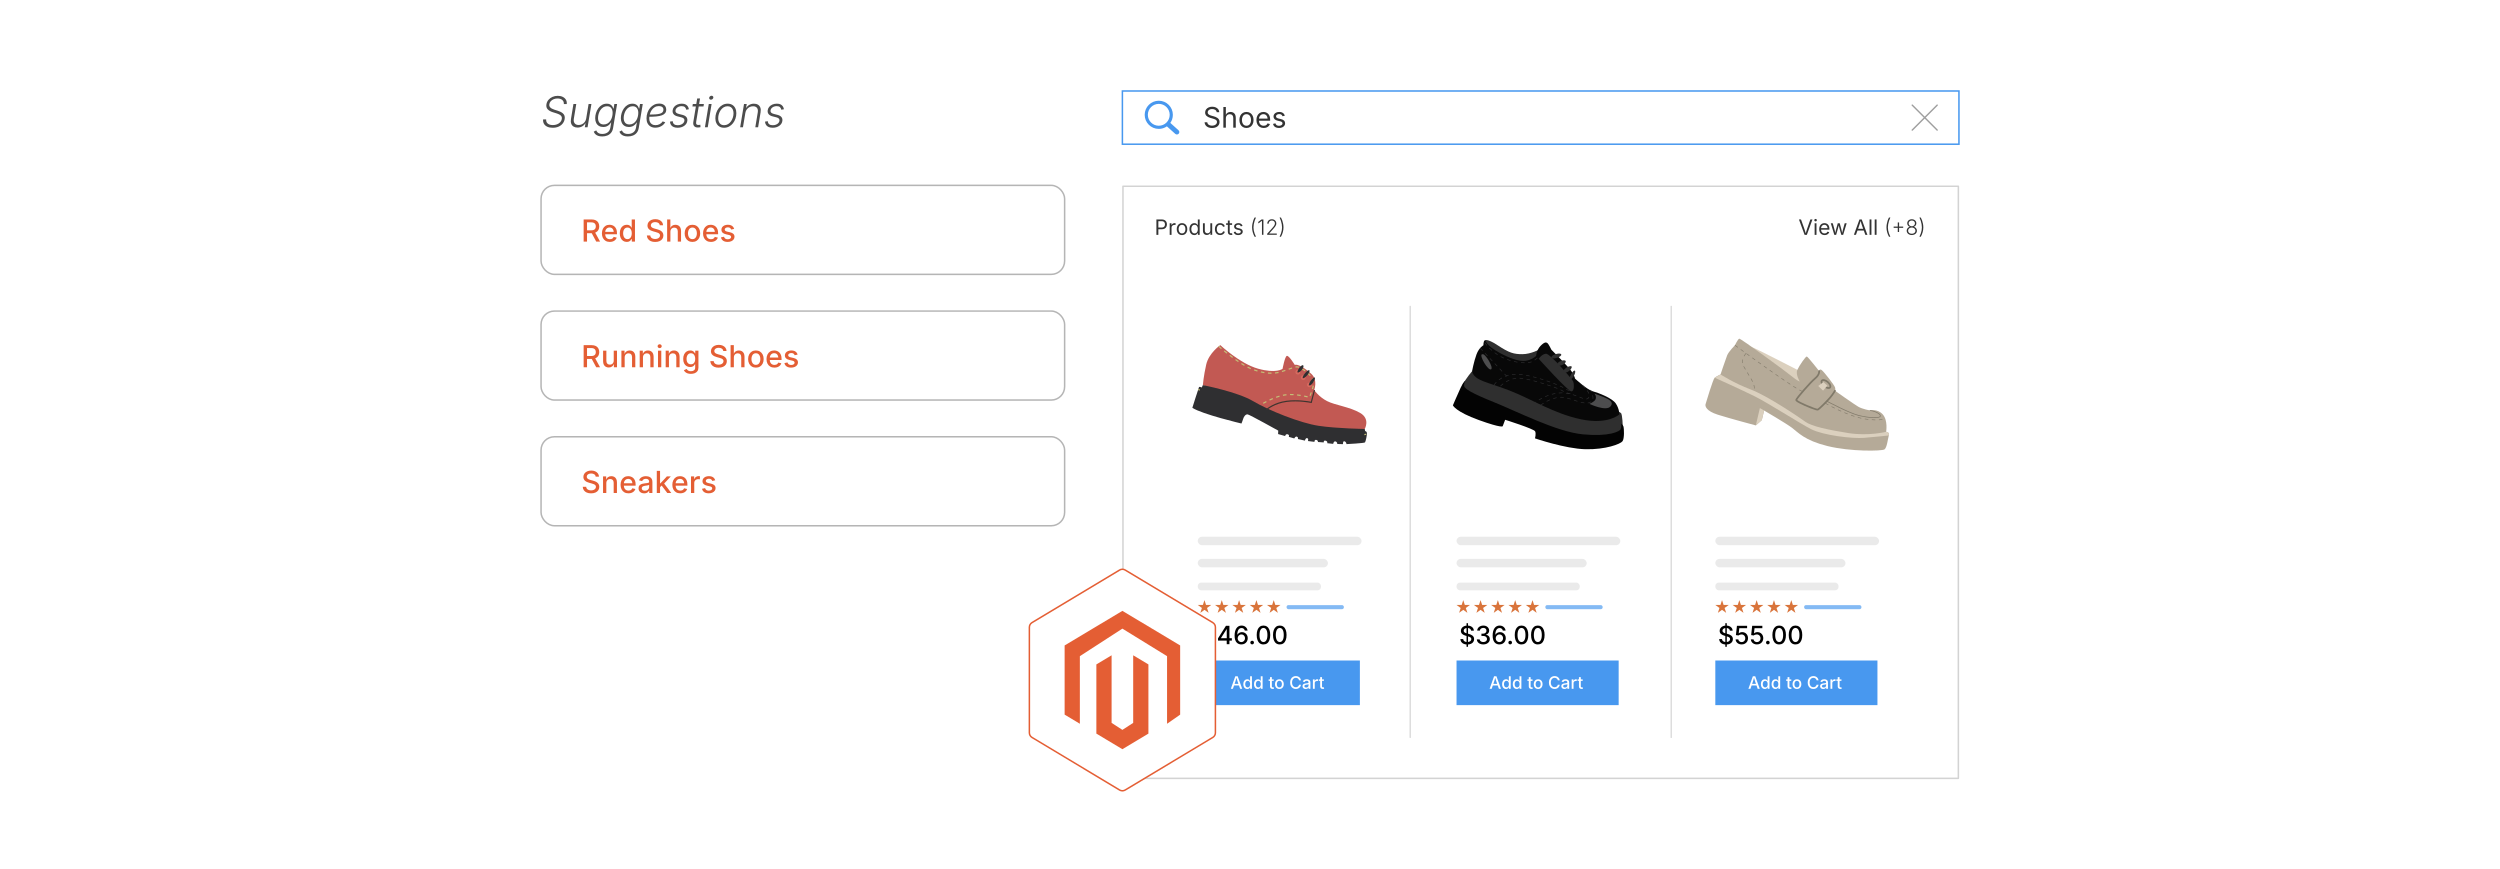 <?xml version="1.0" encoding="UTF-8"?><svg id="_01-What-Are-Magento-Search-Plugins" xmlns="http://www.w3.org/2000/svg" xmlns:xlink="http://www.w3.org/1999/xlink" viewBox="0 0 860 298.867"><defs><filter id="drop-shadow-1" filterUnits="userSpaceOnUse"><feOffset dx="0" dy="5.233"/><feGaussianBlur result="blur" stdDeviation="4.187"/><feFlood flood-color="#333" flood-opacity=".09"/><feComposite in2="blur" operator="in"/><feComposite in="SourceGraphic"/></filter><filter id="drop-shadow-2" filterUnits="userSpaceOnUse"><feOffset dx="0" dy="5.233"/><feGaussianBlur result="blur-2" stdDeviation="4.187"/><feFlood flood-color="#333" flood-opacity=".09"/><feComposite in2="blur-2" operator="in"/><feComposite in="SourceGraphic"/></filter><filter id="drop-shadow-3" filterUnits="userSpaceOnUse"><feOffset dx="0" dy="5.233"/><feGaussianBlur result="blur-3" stdDeviation="4.187"/><feFlood flood-color="#333" flood-opacity=".09"/><feComposite in2="blur-3" operator="in"/><feComposite in="SourceGraphic"/></filter><filter id="drop-shadow-4" filterUnits="userSpaceOnUse"><feOffset dx="0" dy="4.285"/><feGaussianBlur result="blur-4" stdDeviation="3.428"/><feFlood flood-color="#333" flood-opacity=".09"/><feComposite in2="blur-4" operator="in"/><feComposite in="SourceGraphic"/></filter></defs><rect x="386.102" y="31.303" width="287.775" height="18.304" fill="#fff" stroke="#4898ef" stroke-miterlimit="10" stroke-width=".523"/><path d="M416.947,44.035c-.512,0-.957-.083-1.333-.248-.377-.166-.672-.396-.885-.694-.213-.297-.334-.645-.363-1.042h.93c.025.267.116.487.272.661s.355.302.599.386c.243.084.503.126.78.126.321,0,.61-.052.866-.157s.458-.253.608-.444c.149-.19.225-.412.225-.663,0-.229-.064-.415-.193-.558s-.3-.261-.513-.353c-.213-.092-.447-.173-.701-.243l-.859-.244c-.572-.162-1.018-.394-1.335-.696-.318-.302-.477-.688-.477-1.159,0-.4.108-.751.325-1.051.216-.301.509-.534.877-.699.369-.165.782-.248,1.24-.248.467,0,.881.083,1.24.248.359.166.643.391.851.675.208.285.319.606.332.966h-.887c-.041-.347-.207-.615-.496-.804-.29-.189-.646-.284-1.069-.284-.305,0-.573.05-.804.15s-.409.237-.537.41c-.127.173-.19.372-.19.594,0,.248.077.447.231.599.154.151.337.269.549.353.211.084.403.15.575.198l.71.195c.191.051.402.121.632.21.23.089.451.208.661.355s.382.335.518.563c.135.227.203.506.203.837,0,.388-.101.738-.303,1.049-.202.312-.495.558-.88.739s-.851.272-1.397.272Z" fill="#333" stroke-width="0"/><path d="M421.693,40.715v3.196h-.859v-7.107h.859v3.067h-.148c.162-.493.394-.843.694-1.049.301-.207.653-.31,1.057-.31.359,0,.675.074.947.222s.483.371.634.668c.151.297.227.672.227,1.123v3.387h-.863v-3.315c0-.41-.107-.731-.322-.963-.215-.232-.508-.349-.88-.349-.255,0-.483.056-.687.167s-.364.274-.482.487-.176.472-.176.777Z" fill="#333" stroke-width="0"/><path d="M428.781,44.025c-.483,0-.907-.114-1.271-.343-.364-.229-.648-.55-.852-.963s-.305-.894-.305-1.44c0-.557.102-1.042.305-1.458.204-.415.487-.737.852-.966.364-.229.788-.343,1.271-.343.487,0,.913.114,1.278.343s.65.551.854.966c.203.415.306.901.306,1.458,0,.547-.103,1.027-.306,1.44-.204.414-.488.734-.854.963s-.792.343-1.278.343ZM428.781,43.257c.359,0,.655-.092.887-.277.232-.184.404-.427.515-.728.111-.3.167-.625.167-.975,0-.353-.056-.681-.167-.985s-.283-.549-.515-.735-.528-.279-.887-.279c-.356,0-.648.093-.877.279s-.399.43-.511.732c-.111.302-.167.631-.167.987,0,.35.055.675.167.975.111.301.282.543.511.728.229.185.521.277.877.277Z" fill="#333" stroke-width="0"/><path d="M434.709,44.025c-.515,0-.959-.114-1.333-.343-.373-.229-.661-.548-.863-.958s-.303-.889-.303-1.436.099-1.028.296-1.445c.197-.417.476-.742.837-.978s.783-.353,1.267-.353c.283,0,.562.047.837.141s.524.245.749.453c.224.208.403.482.536.823.134.34.2.757.2,1.25v.357h-4.14v-.725h3.678l-.401.267c0-.35-.055-.66-.164-.932s-.272-.485-.489-.639c-.216-.154-.484-.231-.806-.231s-.597.079-.825.236c-.229.158-.404.363-.524.616-.121.252-.182.524-.182.813v.482c0,.394.068.729.205,1.004s.328.483.574.625c.247.142.532.212.856.212.21,0,.401-.03.572-.09.172-.061.32-.152.444-.274.124-.122.219-.274.286-.456l.829.229c-.082.267-.222.502-.419.706s-.441.362-.732.477c-.291.114-.619.171-.985.171Z" fill="#333" stroke-width="0"/><path d="M439.976,44.025c-.366,0-.691-.053-.976-.16-.285-.106-.52-.265-.704-.475-.184-.21-.308-.467-.371-.772l.815-.196c.076.292.22.507.432.644.211.137.476.205.794.205.372,0,.669-.08.89-.238.221-.159.331-.349.331-.568,0-.184-.064-.338-.192-.46-.129-.122-.325-.213-.59-.274l-.887-.21c-.483-.115-.843-.292-1.078-.532s-.353-.548-.353-.923c0-.306.085-.575.257-.809.172-.234.406-.417.704-.549.297-.132.635-.198,1.014-.198.365,0,.676.055.933.165.256.11.464.261.624.453.161.192.281.414.36.666l-.777.2c-.073-.191-.194-.364-.365-.52-.17-.156-.427-.233-.77-.233-.318,0-.583.073-.795.219-.211.146-.316.331-.316.553,0,.197.071.355.214.475.144.119.371.215.683.289l.806.191c.483.114.841.292,1.073.532s.349.543.349.909c0,.312-.089.589-.265.833-.177.243-.423.435-.739.575-.316.14-.684.209-1.1.209Z" fill="#333" stroke-width="0"/><path d="M398.618,34.648h.002v.001c1.338 0,2.549.543,3.426,1.42.875.876,1.417,2.086,1.418,3.423h.001v.007h-.001c-0.0.539-.089,1.057-.251,1.541-.027.081-.056.159-.085.234v.001c-.14.355-.321.69-.538.999l2.819,2.534.002.002.015.014.001.001c.159.152.246.354.257.56.011.204-.053.412-.192.579l-.001.002-.017.02-.003.003-.014.016-.002.002c-.152.159-.354.246-.56.257-.203.011-.412-.052-.579-.192l-.001-.001-.02-.017-.003-.002-2.884-2.592c-.085.06-.172.117-.26.171-.12.073-.243.142-.37.205-.649.324-1.383.506-2.159.506v.001h-.002v-.001c-1.338-0-2.549-.543-3.426-1.42-.875-.876-1.417-2.086-1.418-3.422h-.001v-.005h.001c0-1.338.543-2.549,1.42-3.426.876-.875,2.086-1.417,3.423-1.418v-.001h.003ZM398.619,35.735v.001h-.005v-.001c-1.036.001-1.975.422-2.655,1.101-.68.68-1.101,1.62-1.101,2.657h.001v.005h-.001c.001,1.036.421,1.975,1.101,2.655.68.68,1.62,1.101,2.657,1.101v-.001h.005v.001c1.036-.001,1.975-.422,2.655-1.101.68-.68,1.101-1.619,1.101-2.656h-.001v-.005h.001c-.001-1.036-.422-1.975-1.101-2.655-.68-.68-1.619-1.101-2.656-1.102h0Z" fill="#4898ef" stroke-width="0"/><line x1="657.809" y1="36.166" x2="666.388" y2="44.744" fill="none" stroke="#9e9e9e" stroke-linecap="round" stroke-linejoin="round" stroke-width=".488"/><line x1="666.388" y1="36.166" x2="657.809" y2="44.744" fill="none" stroke="#9e9e9e" stroke-linecap="round" stroke-linejoin="round" stroke-width=".488"/><rect x="386.301" y="64.077" width="287.376" height="203.673" fill="#fff" stroke="#d3d3d3" stroke-linecap="round" stroke-linejoin="round" stroke-width=".523"/><path d="M620.781,80.783l-1.948-5.296h.711l1.12,3.142c.063.18.144.42.239.722.097.301.208.671.336,1.112h-.131c.128-.453.239-.827.334-1.122s.173-.532.234-.712l1.091-3.142h.718l-1.926,5.296h-.778Z" fill="#333" stroke-width="0"/><path d="M624.556,76.159c-.12,0-.225-.042-.312-.125s-.132-.183-.132-.298c0-.119.044-.219.132-.3.088-.082.192-.123.312-.123.123,0,.229.041.316.123.088.082.132.182.132.3,0,.116-.044.215-.132.298s-.193.125-.316.125ZM624.232,80.783v-3.974h.64v3.974h-.64Z" fill="#333" stroke-width="0"/><path d="M627.666,80.869c-.384,0-.716-.085-.994-.256-.278-.171-.492-.409-.643-.715s-.226-.662-.226-1.07c0-.407.073-.766.22-1.077.147-.311.355-.553.624-.729s.583-.263.943-.263c.211,0,.419.035.624.105s.391.182.558.337.301.36.4.613.149.564.149.931v.267h-3.085v-.54h2.74l-.299.199c0-.261-.041-.492-.123-.695-.081-.203-.203-.361-.364-.476-.161-.115-.361-.172-.601-.172s-.444.059-.614.176c-.171.117-.302.27-.392.458s-.135.391-.135.606v.359c0,.294.051.543.152.749.103.205.245.36.429.465s.396.158.638.158c.156,0,.299-.022.427-.067s.238-.113.331-.205c.092-.091.163-.204.213-.339l.618.17c-.062.199-.166.375-.312.526-.147.151-.329.27-.546.355-.217.085-.461.128-.733.128Z" fill="#333" stroke-width="0"/><path d="M631,80.783l-1.205-3.974h.679l.483,1.734c.066.237.138.505.213.805.076.3.15.639.225,1.018h-.11c.071-.362.144-.694.217-.995.073-.301.145-.577.213-.828l.477-1.734h.683l.469,1.734c.066.244.136.516.208.816s.144.636.215,1.007h-.113c.075-.367.15-.701.226-1.0.074-.3.146-.574.215-.823l.483-1.734h.679l-1.205,3.974h-.636l-.516-1.798c-.052-.183-.103-.369-.152-.558s-.099-.384-.146-.583c-.047-.199-.096-.401-.146-.608h.143c-.048.204-.096.406-.145.606-.048.2-.098.396-.147.588s-.101.377-.152.555l-.516,1.798h-.636Z" fill="#333" stroke-width="0"/><path d="M637.734,80.783l1.923-5.296h.782l1.947,5.296h-.71l-1.124-3.142c-.068-.194-.148-.437-.239-.727-.092-.291-.202-.661-.333-1.111h.128c-.128.455-.238.83-.332,1.125s-.171.532-.232.712l-1.092,3.142h-.718ZM638.701,79.305v-.59h2.719v.59h-2.719Z" fill="#333" stroke-width="0"/><path d="M643.773,75.487v5.296h-.64v-5.296h.64Z" fill="#333" stroke-width="0"/><path d="M645.536,75.487v5.296h-.64v-5.296h.64Z" fill="#333" stroke-width="0"/><path d="M648.945,78.242c0-.384.036-.779.108-1.185s.173-.802.302-1.186.281-.731.457-1.042h.473c-.178.368-.33.747-.458,1.138-.129.391-.226.779-.292,1.164-.066.385-.1.755-.1,1.11,0,.334.03.671.091,1.01s.154.689.281,1.05c.126.361.285.741.478,1.139h-.473c-.284-.519-.5-1.05-.646-1.592-.147-.543-.221-1.078-.221-1.607Z" fill="#333" stroke-width="0"/><path d="M651.415,78.377v-.434h3.284v.434h-3.284ZM652.83,79.806v-3.288h.455v3.288h-.455Z" fill="#333" stroke-width="0"/><path d="M657.657,80.854c-.339,0-.642-.064-.906-.192-.266-.128-.474-.302-.624-.523-.15-.22-.226-.47-.226-.75,0-.218.045-.422.137-.613.091-.191.217-.351.379-.481.16-.13.342-.216.543-.256v-.024c-.263-.076-.475-.226-.634-.45-.16-.224-.24-.478-.24-.763,0-.263.068-.499.206-.709.138-.209.325-.375.562-.496.237-.121.505-.182.804-.182.296,0,.562.061.8.182.236.121.425.286.563.494.138.208.207.445.207.71,0,.282-.079.536-.239.761s-.369.375-.628.452v.024c.199.041.379.126.539.256s.286.291.38.481.141.395.141.613c0,.279-.076.529-.229.75-.152.221-.361.395-.627.523-.266.128-.567.192-.906.192ZM657.657,80.41c.249,0,.467-.045.655-.135.188-.09.336-.214.442-.372.107-.157.16-.337.16-.538,0-.211-.055-.399-.165-.563s-.26-.295-.45-.393c-.189-.097-.403-.146-.643-.146s-.454.049-.644.146-.34.228-.449.393c-.11.165-.166.353-.166.563,0,.201.053.381.158.538.105.158.253.282.442.372.19.09.409.135.658.135ZM657.657,77.84c.206,0,.39-.044.553-.131.162-.088.291-.208.386-.359.095-.151.142-.323.142-.515s-.046-.361-.139-.506c-.092-.146-.22-.26-.384-.343-.163-.083-.35-.125-.558-.125-.209,0-.395.042-.557.125s-.29.197-.384.343c-.094.146-.141.314-.141.506s.047.364.141.515c.094.152.223.271.388.359.164.087.349.131.553.131Z" fill="#333" stroke-width="0"/><path d="M660.279,81.441c.199-.408.36-.793.485-1.155.124-.363.217-.713.277-1.05.061-.338.09-.67.09-.997,0-.353-.033-.722-.101-1.107-.067-.385-.164-.774-.29-1.166-.125-.392-.279-.772-.462-1.139h.477c.173.313.324.661.455,1.045.13.384.231.78.304,1.187.072.408.108.801.108,1.18,0,.538-.075,1.078-.225,1.619-.148.542-.363,1.069-.643,1.583h-.477Z" fill="#333" stroke-width="0"/><path d="M397.801,80.783v-5.296h1.813c.412,0,.751.075,1.018.226.267.151.464.353.594.606.129.254.193.538.193.853,0,.315-.064.601-.193.857-.129.256-.327.459-.592.611-.266.151-.604.228-1.017.228h-1.283v-.594h1.251c.28,0,.505-.048.675-.144.171-.096.294-.228.372-.395s.116-.355.116-.563-.039-.395-.116-.56-.201-.294-.373-.389-.399-.142-.681-.142h-1.102v4.702h-.675Z" fill="#333" stroke-width="0"/><path d="M402.372,80.783v-3.974h.619v.611h.042c.073-.201.205-.363.393-.485.188-.122.401-.183.638-.183.047,0,.104.001.169.004.065.002.117.005.154.007v.644c-.019-.005-.066-.012-.142-.021-.076-.009-.156-.014-.242-.014-.189,0-.359.04-.51.119-.151.08-.269.188-.354.327-.085.138-.128.298-.128.478v2.488h-.64Z" fill="#333" stroke-width="0"/><path d="M406.609,80.869c-.36,0-.676-.085-.947-.256-.271-.171-.483-.41-.634-.718-.152-.308-.228-.666-.228-1.073,0-.415.076-.777.228-1.086.151-.309.363-.549.634-.72.271-.17.587-.256.947-.256.363,0,.68.085.953.256s.484.411.636.72c.151.309.228.671.228,1.086,0,.408-.076.765-.228,1.073-.152.308-.364.547-.636.718-.272.17-.59.256-.953.256ZM406.609,80.296c.268,0,.488-.069.661-.206.173-.138.301-.318.384-.542.083-.224.125-.466.125-.727,0-.263-.042-.508-.125-.734-.083-.227-.211-.409-.384-.547s-.394-.208-.661-.208c-.265,0-.483.069-.654.208-.171.139-.297.32-.38.545s-.125.47-.125.736c0,.261.042.503.125.727.083.224.209.405.38.542.17.137.389.206.654.206Z" fill="#333" stroke-width="0"/><path d="M410.846,80.869c-.33,0-.621-.084-.875-.252-.253-.168-.451-.406-.593-.714s-.213-.673-.213-1.095c0-.419.072-.783.215-1.089.144-.307.342-.543.596-.709.253-.166.545-.249.874-.249.258,0,.463.042.615.128.151.085.268.182.35.29.082.108.144.197.187.269h.05v-1.958h.64v5.296h-.619v-.615h-.071c-.043.073-.106.165-.19.275-.084.11-.203.208-.355.295s-.356.13-.609.13ZM410.942,80.296c.242,0,.445-.063.611-.19.166-.126.292-.303.376-.528.085-.225.128-.484.128-.778,0-.293-.042-.55-.126-.77s-.209-.39-.375-.514c-.166-.123-.371-.185-.615-.185-.251,0-.46.065-.627.195s-.292.307-.375.528c-.083.222-.125.47-.125.745,0,.277.042.529.126.755.084.227.21.406.378.54.168.134.375.201.622.201Z" fill="#333" stroke-width="0"/><path d="M415.161,80.833c-.268,0-.503-.055-.706-.166-.203-.11-.36-.276-.473-.499-.113-.223-.169-.501-.169-.835v-2.523h.64v2.47c0,.306.081.545.242.718.161.173.38.26.658.26.189,0,.359-.042.51-.125.15-.083.27-.205.357-.364.088-.16.131-.353.131-.578v-2.381h.644v3.974h-.619v-.963h.085c-.123.372-.298.634-.524.786-.226.152-.485.228-.776.228Z" fill="#333" stroke-width="0"/><path d="M419.735,80.869c-.36,0-.676-.085-.947-.256-.271-.171-.483-.41-.634-.718-.152-.308-.228-.666-.228-1.073,0-.415.076-.777.228-1.086.151-.309.363-.549.634-.72.271-.17.587-.256.947-.256.192,0,.373.025.544.075.17.05.326.122.467.215.141.094.262.208.364.345s.18.291.235.464l-.615.174c-.028-.102-.072-.195-.131-.281s-.131-.159-.215-.222c-.084-.063-.181-.111-.29-.146-.109-.034-.229-.051-.359-.051-.265,0-.483.069-.654.208-.171.139-.297.32-.38.545s-.125.47-.125.736c0,.261.042.503.125.727.083.224.209.405.38.542.17.137.389.206.654.206.133,0,.255-.018.366-.053.111-.036.21-.086.297-.151.086-.065.159-.143.218-.233.06-.09.103-.188.132-.295l.611.174c-.052.178-.13.336-.233.475s-.226.257-.368.355c-.143.098-.3.173-.473.224-.173.051-.356.077-.551.077Z" fill="#333" stroke-width="0"/><path d="M423.84,76.81v.547h-2.054v-.547h2.054ZM422.382,75.864h.64v3.888c0,.178.036.308.108.389.072.082.192.123.361.123.04,0,.092-.004.154-.014.063-.009.12-.019.172-.028l.132.54c-.066.024-.142.042-.226.054-.084.012-.167.018-.25.018-.344,0-.611-.091-.803-.272s-.288-.434-.288-.759v-3.938Z" fill="#333" stroke-width="0"/><path d="M425.937,80.869c-.272,0-.515-.04-.727-.119-.212-.08-.387-.197-.524-.354-.138-.157-.23-.349-.277-.576l.608-.146c.057.218.164.378.322.48.157.102.354.153.592.153.277,0,.498-.06.663-.178.165-.119.247-.26.247-.423,0-.137-.048-.251-.144-.343-.096-.091-.242-.159-.439-.205l-.661-.156c-.36-.085-.628-.217-.803-.396-.175-.179-.263-.408-.263-.688,0-.228.064-.428.192-.603.128-.174.303-.31.524-.409.222-.098.474-.147.755-.147.272,0,.504.041.695.123.191.082.346.194.466.338.12.143.209.309.268.496l-.579.149c-.055-.142-.145-.271-.272-.388-.127-.116-.318-.174-.574-.174-.237,0-.434.054-.591.164-.158.109-.237.246-.237.412,0,.147.054.265.16.354s.276.161.508.215l.601.142c.36.085.627.217.8.396.173.179.259.405.259.677,0,.232-.065.439-.197.62-.131.182-.315.324-.551.428-.236.104-.509.157-.819.157Z" fill="#333" stroke-width="0"/><path d="M430.714,78.242c0-.384.036-.779.108-1.185s.173-.802.303-1.186c.129-.384.281-.731.456-1.042h.473c-.178.368-.331.747-.458,1.138-.129.391-.226.779-.292,1.164-.066.385-.1.755-.1,1.11,0,.334.03.671.091,1.01s.154.689.281,1.05.285.741.478,1.139h-.473c-.284-.519-.5-1.05-.647-1.592-.147-.543-.22-1.078-.22-1.607Z" fill="#333" stroke-width="0"/><path d="M434.613,75.487v5.296h-.498v-4.82h-.035l-1.23.914v-.547l1.134-.842h.63Z" fill="#333" stroke-width="0"/><path d="M435.903,80.783v-.37l1.738-1.94c.218-.247.395-.458.531-.636s.237-.343.302-.496c.065-.153.098-.312.098-.478,0-.201-.046-.377-.14-.528s-.222-.267-.383-.35-.345-.125-.551-.125c-.215,0-.403.046-.563.139-.159.093-.284.219-.373.378-.089.16-.133.344-.133.553h-.487c0-.293.068-.555.204-.784.137-.229.322-.407.559-.537.235-.129.505-.194.809-.194.299,0,.563.063.794.19.231.127.413.298.546.515s.199.462.199.734c0,.194-.034.381-.102.562-.067.18-.185.383-.35.609-.166.226-.398.503-.697.83l-1.294,1.439v.036h2.605v.451h-3.312Z" fill="#333" stroke-width="0"/><path d="M440.176,81.441c.199-.408.36-.793.485-1.155.124-.363.217-.713.277-1.05.061-.338.09-.67.09-.997,0-.353-.033-.722-.101-1.107-.067-.385-.164-.774-.29-1.166-.125-.392-.279-.772-.462-1.139h.477c.173.313.324.661.455,1.045.13.384.231.78.304,1.187.072.408.108.801.108,1.18,0,.538-.075,1.078-.225,1.619-.148.542-.363,1.069-.643,1.583h-.477Z" fill="#333" stroke-width="0"/><line x1="485.096" y1="105.36" x2="485.096" y2="253.703" fill="none" stroke="#cecece" stroke-linecap="round" stroke-linejoin="round" stroke-width=".364"/><line x1="574.883" y1="105.36" x2="574.883" y2="253.703" fill="none" stroke="#cecece" stroke-linecap="round" stroke-linejoin="round" stroke-width=".364"/><rect x="501.05" y="184.641" width="56.34" height="2.915" rx="1.458" ry="1.458" fill="#eaeaea" stroke-width="0"/><rect x="501.05" y="192.252" width="44.778" height="2.915" rx="1.458" ry="1.458" fill="#eaeaea" stroke-width="0"/><rect x="501.05" y="227.213" width="55.77" height="15.353" fill="#4898ef" stroke-width="0"/><rect x="501.05" y="200.413" width="42.389" height="2.66" rx="1.183" ry="1.183" fill="#eaeaea" stroke-width="0"/><rect x="531.601" y="208.155" width="19.709" height="1.403" rx=".624" ry=".624" fill="#4898ef" opacity=".67" stroke-width="0"/><polygon points="503.355 206.433 503.899 208.108 505.66 208.108 504.235 209.143 504.78 210.818 503.355 209.783 501.93 210.818 502.474 209.143 501.05 208.108 502.811 208.108 503.355 206.433" fill="#d9743b" stroke-width="0"/><polygon points="509.312 206.433 509.856 208.108 511.617 208.108 510.192 209.143 510.736 210.818 509.312 209.783 507.887 210.818 508.431 209.143 507.007 208.108 508.768 208.108 509.312 206.433" fill="#d9743b" stroke-width="0"/><polygon points="515.269 206.433 515.813 208.108 517.574 208.108 516.149 209.143 516.693 210.818 515.269 209.783 513.844 210.818 514.388 209.143 512.963 208.108 514.724 208.108 515.269 206.433" fill="#d9743b" stroke-width="0"/><polygon points="521.225 206.433 521.77 208.108 523.531 208.108 522.106 209.143 522.65 210.818 521.225 209.783 519.801 210.818 520.345 209.143 518.92 208.108 520.681 208.108 521.225 206.433" fill="#d9743b" stroke-width="0"/><polygon points="527.182 206.433 527.726 208.108 529.487 208.108 528.063 209.143 528.607 210.818 527.182 209.783 525.758 210.818 526.302 209.143 524.877 208.108 526.638 208.108 527.182 206.433" fill="#d9743b" stroke-width="0"/><path d="M512.427,236.95l1.537-4.32h.812l1.565,4.32h-.716l-.842-2.404c-.065-.195-.138-.425-.216-.69-.078-.265-.168-.583-.271-.954h.133c-.099.375-.187.696-.265.964-.079.268-.147.495-.208.68l-.814,2.404h-.717ZM513.26,235.81v-.551h2.247v.551h-2.247Z" fill="#fff" stroke-width="0"/><path d="M518.079,237.014c-.264,0-.497-.067-.702-.202s-.365-.327-.481-.577-.174-.549-.174-.897c0-.352.059-.652.177-.902.118-.249.279-.439.484-.571.205-.131.437-.197.696-.197.201,0,.362.033.485.1.123.067.219.145.288.233.07.089.123.167.16.235h.034v-1.606h.639v4.32h-.621v-.507h-.052c-.037.069-.091.149-.162.238-.072.089-.17.167-.293.233-.124.066-.283.1-.479.1ZM518.218,236.471c.182,0,.335-.048.46-.145s.219-.23.284-.401c.064-.171.097-.369.097-.593,0-.226-.031-.423-.096-.59-.063-.167-.158-.298-.282-.392-.125-.094-.279-.141-.463-.141-.188,0-.344.049-.468.148-.125.099-.219.232-.281.401-.063.169-.095.36-.095.573,0,.215.032.408.096.58s.158.309.284.409c.126.101.28.151.464.151Z" fill="#fff" stroke-width="0"/><path d="M521.75,237.014c-.264,0-.497-.067-.702-.202s-.365-.327-.481-.577-.174-.549-.174-.897c0-.352.059-.652.177-.902.118-.249.279-.439.484-.571.205-.131.437-.197.696-.197.201,0,.362.033.485.1.123.067.219.145.288.233.07.089.123.167.16.235h.034v-1.606h.639v4.32h-.621v-.507h-.052c-.037.069-.091.149-.162.238-.072.089-.17.167-.293.233-.124.066-.283.1-.479.1ZM521.889,236.471c.182,0,.335-.048.46-.145s.219-.23.284-.401c.064-.171.097-.369.097-.593,0-.226-.031-.423-.096-.59-.063-.167-.158-.298-.282-.392-.125-.094-.279-.141-.463-.141-.188,0-.344.049-.468.148-.125.099-.219.232-.281.401-.063.169-.095.36-.095.573,0,.215.032.408.096.58s.158.309.284.409c.126.101.28.151.464.151Z" fill="#fff" stroke-width="0"/><path d="M527.184,233.708v.519h-1.758v-.519h1.758ZM525.898,232.937h.639v3.138c0,.129.027.225.082.286.056.061.146.091.271.091.033,0,.076-.004.13-.012.055-.008.101-.016.14-.023l.113.51c-.067.023-.141.041-.218.051-.077.011-.153.016-.229.016-.294,0-.522-.076-.685-.228s-.244-.365-.244-.64v-3.189Z" fill="#fff" stroke-width="0"/><path d="M529.124,237.017c-.304,0-.568-.07-.796-.209s-.403-.334-.529-.586c-.126-.251-.188-.543-.188-.875,0-.336.062-.631.188-.883.126-.252.302-.448.529-.587s.492-.208.796-.208c.306,0,.571.069.799.208s.403.335.529.587c.126.252.188.546.188.883,0,.333-.062.625-.188.875-.126.251-.302.447-.529.586s-.493.209-.799.209ZM529.124,236.477c.197,0,.36-.052.488-.155.129-.103.225-.241.287-.412.063-.171.095-.359.095-.564,0-.207-.031-.397-.095-.57-.062-.173-.158-.311-.287-.415-.128-.104-.291-.155-.488-.155-.195,0-.356.052-.484.155s-.223.241-.285.413c-.063.172-.095.362-.095.571,0,.205.031.393.095.564.062.171.157.309.285.412.128.104.289.155.484.155Z" fill="#fff" stroke-width="0"/><path d="M534.775,237.008c-.373,0-.707-.088-1-.266-.294-.177-.525-.431-.693-.762s-.252-.728-.252-1.188c0-.462.084-.859.252-1.19s.399-.586.693-.764c.293-.178.627-.267,1-.267.228,0,.442.033.643.099.199.065.379.161.536.287.157.125.288.278.392.458s.173.384.21.612h-.664c-.027-.137-.075-.259-.144-.364-.068-.105-.152-.195-.251-.269-.099-.073-.209-.128-.33-.165-.122-.037-.251-.055-.386-.055-.248,0-.47.062-.666.187s-.35.308-.462.548c-.112.241-.168.535-.168.883,0,.348.057.642.171.883s.269.422.464.545c.195.123.415.185.661.185.135,0,.264-.019.384-.057.121-.038.231-.093.331-.166.1-.072.184-.162.252-.268s.116-.227.144-.362h.667c-.033.212-.1.407-.2.584s-.229.331-.386.462c-.156.132-.336.233-.538.303-.201.07-.422.106-.659.106Z" fill="#fff" stroke-width="0"/><path d="M538.194,237.022c-.205,0-.391-.038-.557-.114-.167-.076-.298-.188-.395-.335s-.146-.327-.146-.54c0-.184.036-.334.106-.452.07-.118.166-.212.287-.281.12-.07.255-.122.403-.157.147-.035.298-.061.45-.078.191-.023.348-.042.467-.057.12-.015.209-.039.266-.072.057-.034.086-.088.086-.164v-.017c0-.122-.023-.225-.07-.308-.046-.083-.115-.147-.207-.193s-.206-.068-.344-.068c-.141,0-.263.021-.363.065-.102.043-.185.099-.247.167-.062.067-.109.138-.141.211l-.601-.157c.074-.193.18-.349.316-.467.138-.118.295-.204.473-.258s.361-.081.551-.081c.132,0,.271.015.418.046.146.031.285.087.414.168.13.081.235.195.316.342s.122.338.122.574v2.151h-.618v-.444h-.031c-.043.083-.105.165-.188.244-.083.08-.188.145-.314.196-.127.051-.278.077-.454.077ZM538.336,236.509c.174,0,.323-.034.447-.102.123-.067.218-.157.284-.27.065-.112.099-.231.099-.356v-.415c-.023.023-.067.044-.133.062-.064.019-.139.035-.222.049s-.163.027-.24.036c-.077.01-.142.018-.191.023-.12.016-.229.042-.329.078-.1.037-.179.089-.238.157-.059.068-.088.158-.088.27,0,.103.026.188.079.258.054.069.126.122.217.156.091.035.196.052.315.052Z" fill="#fff" stroke-width="0"/><path d="M540.658,236.95v-3.242h.618v.522h.035c.06-.178.164-.317.312-.418.149-.1.318-.15.508-.15.04,0,.087.001.139.004.053.003.096.007.131.013v.609c-.023-.007-.067-.015-.134-.023-.065-.008-.132-.012-.199-.012-.147,0-.28.031-.397.093-.118.062-.21.147-.275.257-.066.109-.099.235-.099.378v1.969h-.639Z" fill="#fff" stroke-width="0"/><path d="M544.442,233.708v.519h-1.758v-.519h1.758ZM543.157,232.937h.639v3.138c0,.129.027.225.082.286.056.061.146.091.271.091.033,0,.076-.004.13-.012.055-.008.101-.016.14-.023l.113.51c-.067.023-.141.041-.218.051-.077.011-.153.016-.229.016-.294,0-.522-.076-.685-.228s-.244-.365-.244-.64v-3.189Z" fill="#fff" stroke-width="0"/><path d="M504.743,221.709c-.473,0-.884-.075-1.231-.225-.349-.15-.621-.364-.817-.643-.197-.279-.306-.611-.325-.996h.973c.02.229.094.419.223.569s.297.262.503.335c.207.074.431.11.671.11.27,0,.508-.042.716-.125.208-.083.373-.202.495-.356.121-.154.183-.333.183-.537,0-.184-.054-.335-.159-.452-.106-.118-.25-.215-.43-.293-.18-.078-.384-.146-.613-.206l-.739-.204c-.518-.139-.922-.344-1.212-.616-.29-.271-.436-.624-.436-1.057,0-.365.099-.685.295-.958.197-.273.465-.486.803-.637.339-.151.72-.227,1.145-.227.434,0,.814.076,1.145.227s.589.359.777.622.286.563.295.9h-.942c-.031-.289-.165-.513-.401-.671-.236-.159-.534-.238-.895-.238-.254,0-.476.04-.664.119-.188.08-.334.189-.438.329s-.155.299-.155.478c0,.201.062.363.185.486.124.124.273.221.45.293.178.072.347.13.508.172l.616.161c.2.051.408.12.622.206.213.086.411.198.592.335.182.137.328.307.439.51.112.202.168.446.168.732,0,.356-.092.675-.276.956-.184.28-.45.5-.8.66-.35.16-.772.24-1.268.24ZM504.488,222.504v-8.128h.51v8.128h-.51Z" fill="#000" stroke-width="0"/><path d="M510.268,221.688c-.428,0-.808-.074-1.141-.221-.332-.147-.596-.351-.789-.612-.194-.26-.297-.563-.309-.909h.981c.014.187.077.348.188.484.112.136.26.241.444.314.184.074.389.11.615.11.249,0,.469-.042.658-.127.19-.084.339-.204.448-.358s.164-.333.164-.538c0-.212-.055-.398-.162-.558-.107-.16-.263-.285-.467-.376-.204-.09-.451-.136-.743-.136h-.539v-.79h.539c.232,0,.438-.042.616-.125.178-.083.316-.2.416-.351.099-.15.148-.326.148-.526,0-.195-.044-.365-.132-.51s-.211-.257-.369-.337c-.159-.081-.346-.121-.561-.121-.204,0-.395.038-.571.112-.177.075-.32.181-.431.316-.111.136-.17.3-.179.493h-.935c.012-.342.112-.644.304-.904.191-.261.446-.464.765-.609.318-.146.673-.219,1.063-.219.405,0,.757.079,1.056.238s.528.369.689.63c.162.262.242.547.242.856,0,.356-.099.657-.297.902-.198.245-.463.411-.794.499v.046c.28.042.52.132.718.27.197.137.348.311.449.52.103.209.153.447.153.713,0,.348-.097.66-.289.934-.192.275-.458.491-.796.65s-.724.238-1.157.238Z" fill="#000" stroke-width="0"/><path d="M515.788,221.688c-.283,0-.563-.05-.839-.151-.276-.101-.525-.266-.748-.497-.222-.231-.399-.542-.532-.932-.134-.391-.2-.876-.2-1.457,0-.549.056-1.038.166-1.465.11-.427.271-.79.479-1.087.21-.297.462-.523.756-.677.295-.154.627-.231.998-.231.374,0,.707.074,1,.223.293.149.532.354.718.614s.301.559.347.896h-.951c-.065-.257-.192-.469-.381-.635-.188-.166-.433-.249-.732-.249-.309,0-.572.091-.792.272-.219.181-.386.441-.501.779-.114.338-.172.747-.172,1.225h.047c.107-.179.24-.332.399-.461.158-.129.337-.227.537-.295.199-.068.409-.102.63-.102.368,0,.701.088.998.265.298.177.534.423.712.737.177.314.265.672.265,1.075,0,.405-.092.77-.275,1.095-.185.326-.441.583-.771.773-.33.19-.716.285-1.157.285ZM515.783,220.873c.241,0,.456-.06.646-.178.189-.119.341-.278.452-.478.112-.199.168-.422.168-.668,0-.244-.054-.464-.161-.661s-.256-.353-.444-.469c-.188-.116-.402-.174-.643-.174-.182,0-.35.035-.504.104s-.289.166-.405.289-.207.263-.271.42c-.065.157-.098.324-.098.499,0,.235.055.452.163.652.109.2.259.36.45.482.191.122.407.183.647.183Z" fill="#000" stroke-width="0"/><path d="M519.508,221.667c-.175,0-.324-.061-.445-.183-.122-.122-.183-.27-.183-.446,0-.172.061-.319.183-.439.121-.12.271-.18.445-.18.173,0,.32.06.442.18.121.121.183.267.183.439,0,.176-.062.324-.183.446-.122.122-.27.183-.442.183Z" fill="#000" stroke-width="0"/><path d="M523.394,221.688c-.49,0-.907-.127-1.253-.382s-.61-.624-.794-1.106c-.184-.483-.276-1.068-.276-1.756,0-.686.093-1.27.278-1.754.186-.484.451-.855.797-1.113.345-.257.763-.386,1.252-.386.487,0,.905.129,1.253.386.349.258.614.628.799,1.113.184.484.275,1.068.275,1.754,0,.685-.091,1.27-.273,1.753-.183.484-.447.854-.794,1.108-.348.255-.769.382-1.264.382ZM523.397,220.86c.292,0,.54-.096.743-.287.204-.191.359-.466.465-.826.106-.359.16-.794.16-1.303,0-.513-.054-.95-.16-1.312-.105-.362-.261-.639-.465-.83-.203-.191-.451-.287-.743-.287-.291,0-.539.096-.743.289-.203.193-.359.469-.467.831-.107.361-.161.797-.161,1.31,0,.509.054.944.161,1.303.107.36.264.635.467.826.204.191.452.287.743.287Z" fill="#000" stroke-width="0"/><path d="M529.008,221.688c-.49,0-.907-.127-1.253-.382s-.61-.624-.794-1.106c-.184-.483-.276-1.068-.276-1.756,0-.686.093-1.27.278-1.754.186-.484.451-.855.797-1.113.345-.257.763-.386,1.252-.386.487,0,.905.129,1.253.386.349.258.614.628.799,1.113.184.484.275,1.068.275,1.754,0,.685-.091,1.27-.273,1.753-.183.484-.447.854-.794,1.108-.348.255-.769.382-1.264.382ZM529.012,220.86c.292,0,.54-.096.743-.287.204-.191.359-.466.465-.826.106-.359.16-.794.16-1.303,0-.513-.054-.95-.16-1.312-.105-.362-.261-.639-.465-.83-.203-.191-.451-.287-.743-.287-.291,0-.539.096-.743.289-.203.193-.359.469-.467.831-.107.361-.161.797-.161,1.31,0,.509.054.944.161,1.303.107.36.264.635.467.826.204.191.452.287.743.287Z" fill="#000" stroke-width="0"/><path d="M506.377,127.742s-2.176,2.457-3.232,4.7c0,0-.871,3.46,11.419,7.564,12.289,4.103,14.137,8.437,27.903,10.31,13.766,1.873,15.779-3.383,15.779-3.383,0,0-.113-4.479-.646-4.841l-.533-.362-50.69-13.987Z" fill="#2f2f2f" stroke-width="0"/><path d="M504.078,131.011s-.546.058-1.63,2.399-2.654,6.028-2.654,6.028c0,0,.875,2.153,8.947,5.066,8.072,2.913,8.196,2.101,8.196,2.101l.833-2.2s9.921,3.117,10.315,3.97c.395.853-.048,2.422-.048,2.422,0,0,10.426,3.578,17.369,3.737s12.046-1.789,12.743-2.757c.697-.968.504-4.411.348-4.984-.156-.573-.857-1.089-.857-1.089,0,0,.241,1.021-.106,1.876-.347.855-3.939,2.7-13.012,1.834-9.073-.866-22.66-7.877-30.649-11.085-7.989-3.208-10.024-4.629-10.194-5.524s.4-1.793.4-1.793Z" fill="#030303" stroke-width="0"/><path d="M510.752,117.118s.571-.898,4.499,1.693c3.928,2.591,5.497,3.034,8.465,3.024,2.968-.01,5.986-1.699,5.986-1.699l-.81,4.748-8.269,1.161-9.352-4.757-.517-4.17Z" fill="#2f2f2f" stroke-width="0"/><path d="M506.377,127.742s.647-3.418,1.535-5.814c.888-2.397,2.369-3.143,2.369-3.143,0,0-.005-1.484.471-1.667.475-.184-.121,1.554,5.698,4.573,5.819,3.019,8.155,2.619,9.679,2.096,1.524-.523,2.291-1.365,2.291-1.365,0,0,.134-1.974,1.487-3.392,1.353-1.418,1.969-1.35,2.404-1.016s1.365,2.291,1.365,2.291c0,0,6.123,6.069,7.136,7.732,1.013,1.662.973,2.181.973,2.181,0,0,4.114,3.808,6.075,4.362s6.755,2.33,8.007,4.271c1.252,1.942,1.174,3.72,1.174,3.72,0,0-3.894,3.666-13.279,1.653-9.385-2.013-16.61-6.805-24.43-9.859-7.821-3.054-12.091-3.306-12.956-6.621Z" fill="#080808" stroke-width="0"/><path d="M519.599,124.133c-.384-.115-.777-.244-1.167-.383l.069-.192c.387.138.776.266,1.157.38l-.058.195ZM520.786,124.45l.047-.199c.401.094.802.174,1.192.239l-.033.201c-.395-.065-.8-.146-1.205-.241ZM517.289,123.294c-.37-.165-.742-.349-1.103-.546l.098-.179c.357.195.723.376,1.088.539l-.083.186ZM523.212,124.846l.018-.203c.414.036.822.054,1.212.052l.001.204c-.396.001-.81-.016-1.23-.053ZM515.129,122.118c-.34-.22-.679-.458-1.007-.706l.123-.162c.324.245.659.48.995.698l-.111.171ZM525.674,124.827l-.024-.202c.64-.076.998-.189,1.092-.222.026-.009.052-.018.078-.028l.072.191c-.027.01-.055.02-.082.03-.099.035-.474.154-1.135.232ZM513.167,120.635c-.308-.269-.61-.552-.898-.841l.144-.144c.284.286.583.565.888.832l-.134.153ZM527.982,123.962l-.117-.167c.389-.273.725-.566.939-.763l.138.15c-.218.202-.562.501-.96.78ZM511.432,118.891c-.499-.58-.752-.959-.763-.975l.17-.113c.003.004.258.386.748.955l-.155.133Z" fill="#2f2f31" stroke-width="0"/><path d="M518.22,129.481l-.735-.779.148-.14.735.779-.148.14ZM516.646,127.813l-.839-.889.148-.14.839.889-.148.14ZM514.967,126.035l-.839-.889.148-.14.839.889-.148.14ZM513.288,124.256l-.839-.889.148-.14.839.889-.148.14ZM511.609,122.478l-.839-.889.148-.14.839.889-.148.14ZM509.93,120.7l-.839-.889.148-.14.839.889-.148.14Z" fill="#2f2f31" stroke-width="0"/><path d="M514.038,132.475l-.173-.108c.01-.017.263-.419.794-.961l.145.143c-.514.524-.764.922-.767.926ZM515.71,130.748l-.124-.162c.325-.25.672-.48,1.029-.684l.101.177c-.35.2-.688.425-1.006.669ZM517.803,129.551l-.077-.189c.377-.153.772-.284,1.172-.389l.052.197c-.392.103-.778.231-1.147.381ZM520.136,128.937l-.027-.202c.4-.054.814-.085,1.229-.094l.004.204c-.408.009-.814.04-1.206.092ZM539.658,134.393c-.221-.062-.561-.176-.928-.362l.092-.182c.352.179.679.288.891.348.103.029.183.048.232.058l-.043.199c-.052-.011-.136-.031-.244-.062ZM537.688,133.389c-.267-.142-.647-.322-1.099-.522l.082-.186c.456.201.841.384,1.112.528l-.096.18ZM522.553,128.882l.016-.203c.385.03.796.074,1.222.132l-.027.202c-.421-.057-.828-.101-1.21-.131ZM535.465,132.391c-.361-.147-.744-.298-1.136-.448l.073-.19c.394.151.778.302,1.14.45l-.077.189ZM524.966,129.205l.036-.201c.386.07.791.151,1.203.241l-.043.199c-.41-.089-.812-.17-1.196-.239ZM533.184,131.517c-.384-.139-.772-.275-1.153-.405l.066-.193c.382.13.771.267,1.156.406l-.069.192ZM530.871,130.729c-.393-.126-.785-.247-1.167-.361l.058-.195c.383.114.777.236,1.171.362l-.062.194ZM527.35,129.721l.049-.198c.385.096.784.2,1.186.311l-.054.196c-.4-.11-.797-.214-1.181-.309Z" fill="#2f2f31" stroke-width="0"/><g opacity=".24"><path d="M529.305,123.412s10.073,11.208,11.235,11.218c1.162.01.928-2.915.576-3.543-.352-.629-7.898-9.535-9.311-9.404-1.413.131-2.5,1.73-2.5,1.73Z" fill="#ababad" stroke-width="0"/></g><path d="M528.2,138.515l-.128-.159s.077-.062.223-.17l.121.164c-.14.103-.215.163-.216.164ZM529.426,137.673l-.107-.173c.345-.213.705-.418,1.069-.61l.095.18c-.36.19-.716.393-1.057.604ZM531.578,136.539l-.083-.186c.378-.167.762-.321,1.142-.458l.069.192c-.376.135-.755.287-1.129.452ZM533.866,135.722l-.053-.197c.401-.109.805-.201,1.201-.273l.036.201c-.39.071-.788.161-1.184.269ZM536.252,135.291l-.018-.203c.292-.025.587-.04.877-.044.119-.002.238-.002.356.001l-.004.204c-.115-.002-.232-.002-.349-.001-.284.004-.574.019-.862.044ZM544.475,137.133c-.341-.114-.707-.259-1.149-.435l.076-.189c.439.175.802.319,1.138.431l-.065.193ZM545.707,137.368l-.012-.204c.313-.018.536-.14.702-.385.052-.076.094-.157.126-.24l.19.073c-.037.098-.087.193-.147.282-.202.297-.483.452-.859.474ZM538.671,135.334l.025-.202c.397.049.805.121,1.214.213l-.045.199c-.402-.09-.804-.16-1.194-.209ZM542.189,136.254c-.414-.155-.79-.284-1.151-.396l.06-.195c.364.113.744.243,1.162.4l-.071.191ZM546.47,135.416c-.116-.321-.31-.673-.575-1.046l.166-.118c.276.388.478.756.6,1.094l-.192.069ZM545.123,133.438c-.468-.499-.872-.838-.876-.841l.131-.156c.004.003.417.35.894.858l-.149.139Z" fill="#2f2f31" stroke-width="0"/><path d="M530.051,139.461l-.127-.159c.015-.012.386-.308,1.016-.706l.109.172c-.619.392-.994.69-.998.693ZM532.1,138.156l-.096-.18c.37-.197.743-.376,1.111-.534l.08.187c-.362.155-.731.332-1.095.526ZM534.332,137.204l-.062-.194c.405-.129.808-.232,1.196-.306l.038.2c-.381.073-.776.174-1.173.3ZM536.703,136.762l-.008-.204c.177-.007.353-.008.524-.003.222.007.462.028.714.063l-.028.202c-.244-.034-.477-.055-.692-.061-.166-.005-.337-.004-.51.003ZM543.773,138.475l.05-.198c.445.112.834.189,1.188.235l-.026.202c-.362-.047-.758-.125-1.211-.239ZM542.591,138.14c-.383-.118-.779-.247-1.161-.372l.058-.196.006.002c.381.124.776.253,1.158.371l-.06.195ZM540.262,137.394c-.25-.077-.474-.144-.688-.204-.162-.046-.323-.089-.483-.129l.05-.198c.166.042.336.087.502.135.211.059.433.125.679.201l-.06.195ZM546.229,138.737l-.026-.202c.435-.055.789-.189,1.081-.408l.122.163c-.317.238-.713.389-1.178.448ZM547.868,137.182c.049-.326.017-.721-.095-1.173l.198-.049c.119.478.152.899.099,1.252l-.202-.03ZM547.372,134.872c-.161-.362-.301-.613-.328-.659l-.01-.08.098.028.089-.05c.028.049.173.308.338.678l-.186.083Z" fill="#2f2f31" stroke-width="0"/><path d="M516.24,132.902l-.152-.136c.013-.015.334-.372.925-.831l.125.161c-.575.447-.895.802-.898.806ZM518.139,131.414l-.104-.175c.358-.212.729-.401,1.101-.561l.08.187c-.365.156-.727.341-1.078.549ZM520.357,130.467l-.053-.197c.4-.108.808-.187,1.214-.234l.024.203c-.396.046-.794.123-1.184.228ZM539.381,135.374c-.122-.035-.253-.077-.389-.126l.069-.192c.501.181.899.257,1.139.215l.035.201c-.207.037-.495.004-.855-.098ZM537.86,134.755c-.326-.163-.661-.346-.943-.515-.035-.021-.079-.045-.131-.071l.092-.182c.057.029.106.055.144.078.278.167.608.347.929.508l-.091.182ZM522.746,130.192l.008-.204c.281.01.566.036.849.075.123.017.25.036.378.057l-.032.201c-.127-.02-.252-.039-.374-.056-.276-.039-.554-.063-.828-.073ZM535.668,133.694c-.34-.132-.725-.276-1.144-.427l.069-.192c.421.152.808.296,1.149.428l-.074.19ZM533.371,132.864c-.375-.128-.765-.258-1.16-.386l.063-.194c.396.129.787.259,1.162.387l-.066.193ZM525.147,130.541l.041-.2c.378.077.781.166,1.197.264l-.047.198c-.415-.098-.815-.186-1.191-.263ZM531.046,132.107c-.392-.122-.786-.241-1.17-.354l.058-.195c.385.114.779.233,1.172.355l-.06.195ZM527.523,131.098l.051-.197c.383.099.781.207,1.183.319l-.055.196c-.401-.112-.797-.218-1.179-.318Z" fill="#2f2f31" stroke-width="0"/><g opacity=".42"><path d="M548.479,135.388s.822.873.412,1.916c-.375.953-2.15,1.617-2.15,1.617,0,0,5.731,2.736,7.268.886,1.283-1.544-.568-2.49-2.278-3.184-1.649-.67-3.252-1.235-3.252-1.235Z" fill="#ababad" stroke-width="0"/></g><g opacity=".42"><path d="M509.718,121.908c-.81.619,2.202,5.704,3.208,5.141s-2.104-5.676-2.984-5.184l-.224.043Z" fill="#ababad" stroke-width="0"/></g><path d="M533.671,122.95c.132,1.01,3.89-.279,3.37-1.061-.52-.782-3.471.291-3.37,1.061Z" fill="#2f2f2f" stroke-width="0"/><path d="M535.751,125.337c.439,1.221,3.149-.276,2.852-1.101-.297-.825-3.149.276-2.852,1.101Z" fill="#2f2f2f" stroke-width="0"/><path d="M537.999,127.878c.725,1.114,3.103-1.242,2.626-1.8s-3.217.892-2.626,1.8Z" fill="#2f2f2f" stroke-width="0"/><path d="M539.897,130.531c.528.692,2.442-2.276,1.894-2.96-.548-.684-2.203,2.555-1.894,2.96Z" fill="#2f2f2f" stroke-width="0"/><rect x="590.07" y="184.641" width="56.34" height="2.915" rx="1.458" ry="1.458" fill="#eaeaea" stroke-width="0"/><rect x="590.07" y="192.252" width="44.778" height="2.915" rx="1.458" ry="1.458" fill="#eaeaea" stroke-width="0"/><rect x="590.07" y="227.213" width="55.77" height="15.353" fill="#4898ef" stroke-width="0"/><rect x="590.07" y="200.413" width="42.389" height="2.66" rx="1.183" ry="1.183" fill="#eaeaea" stroke-width="0"/><rect x="620.621" y="208.155" width="19.709" height="1.403" rx=".624" ry=".624" fill="#4898ef" opacity=".67" stroke-width="0"/><polygon points="592.375 206.433 592.919 208.108 594.68 208.108 593.255 209.143 593.799 210.818 592.375 209.783 590.95 210.818 591.494 209.143 590.07 208.108 591.831 208.108 592.375 206.433" fill="#d9743b" stroke-width="0"/><polygon points="598.332 206.433 598.876 208.108 600.637 208.108 599.212 209.143 599.756 210.818 598.332 209.783 596.907 210.818 597.451 209.143 596.026 208.108 597.787 208.108 598.332 206.433" fill="#d9743b" stroke-width="0"/><polygon points="604.288 206.433 604.833 208.108 606.594 208.108 605.169 209.143 605.713 210.818 604.288 209.783 602.864 210.818 603.408 209.143 601.983 208.108 603.744 208.108 604.288 206.433" fill="#d9743b" stroke-width="0"/><polygon points="610.245 206.433 610.789 208.108 612.55 208.108 611.126 209.143 611.67 210.818 610.245 209.783 608.821 210.818 609.365 209.143 607.94 208.108 609.701 208.108 610.245 206.433" fill="#d9743b" stroke-width="0"/><polygon points="616.202 206.433 616.746 208.108 618.507 208.108 617.083 209.143 617.627 210.818 616.202 209.783 614.777 210.818 615.322 209.143 613.897 208.108 615.658 208.108 616.202 206.433" fill="#d9743b" stroke-width="0"/><path d="M601.446,236.95l1.537-4.32h.812l1.565,4.32h-.716l-.842-2.404c-.065-.195-.138-.425-.216-.69-.078-.265-.168-.583-.271-.954h.133c-.099.375-.187.696-.265.964-.079.268-.147.495-.208.68l-.814,2.404h-.717ZM602.279,235.81v-.551h2.247v.551h-2.247Z" fill="#fff" stroke-width="0"/><path d="M607.099,237.014c-.264,0-.497-.067-.702-.202s-.365-.327-.481-.577-.174-.549-.174-.897c0-.352.059-.652.177-.902.118-.249.279-.439.484-.571.205-.131.437-.197.696-.197.201,0,.362.033.485.1.123.067.219.145.288.233.07.089.123.167.16.235h.034v-1.606h.639v4.32h-.621v-.507h-.052c-.037.069-.091.149-.162.238-.072.089-.17.167-.293.233-.124.066-.283.1-.479.1ZM607.237,236.471c.182,0,.335-.048.46-.145s.219-.23.284-.401c.064-.171.097-.369.097-.593,0-.226-.031-.423-.096-.59-.063-.167-.158-.298-.282-.392-.125-.094-.279-.141-.463-.141-.188,0-.344.049-.468.148-.125.099-.219.232-.281.401-.063.169-.095.36-.095.573,0,.215.032.408.096.58s.158.309.284.409c.126.101.28.151.464.151Z" fill="#fff" stroke-width="0"/><path d="M610.77,237.014c-.264,0-.497-.067-.702-.202s-.365-.327-.481-.577-.174-.549-.174-.897c0-.352.059-.652.177-.902.118-.249.279-.439.484-.571.205-.131.437-.197.696-.197.201,0,.362.033.485.1.123.067.219.145.288.233.07.089.123.167.16.235h.034v-1.606h.639v4.32h-.621v-.507h-.052c-.037.069-.091.149-.162.238-.072.089-.17.167-.293.233-.124.066-.283.1-.479.1ZM610.908,236.471c.182,0,.335-.048.46-.145s.219-.23.284-.401c.064-.171.097-.369.097-.593,0-.226-.031-.423-.096-.59-.063-.167-.158-.298-.282-.392-.125-.094-.279-.141-.463-.141-.188,0-.344.049-.468.148-.125.099-.219.232-.281.401-.063.169-.095.36-.095.573,0,.215.032.408.096.58s.158.309.284.409c.126.101.28.151.464.151Z" fill="#fff" stroke-width="0"/><path d="M616.203,233.708v.519h-1.758v-.519h1.758ZM614.918,232.937h.639v3.138c0,.129.027.225.082.286.056.061.146.091.271.091.033,0,.076-.004.13-.012.055-.008.101-.016.14-.023l.113.51c-.067.023-.141.041-.218.051-.077.011-.153.016-.229.016-.294,0-.522-.076-.685-.228s-.244-.365-.244-.64v-3.189Z" fill="#fff" stroke-width="0"/><path d="M618.144,237.017c-.304,0-.568-.07-.796-.209s-.403-.334-.529-.586c-.126-.251-.188-.543-.188-.875,0-.336.062-.631.188-.883.126-.252.302-.448.529-.587s.492-.208.796-.208c.306,0,.571.069.799.208s.403.335.529.587c.126.252.188.546.188.883,0,.333-.062.625-.188.875-.126.251-.302.447-.529.586s-.493.209-.799.209ZM618.144,236.477c.197,0,.36-.052.488-.155.129-.103.225-.241.287-.412.063-.171.095-.359.095-.564,0-.207-.031-.397-.095-.57-.062-.173-.158-.311-.287-.415-.128-.104-.291-.155-.488-.155-.195,0-.356.052-.484.155s-.223.241-.285.413c-.063.172-.095.362-.095.571,0,.205.031.393.095.564.062.171.157.309.285.412.128.104.289.155.484.155Z" fill="#fff" stroke-width="0"/><path d="M623.795,237.008c-.373,0-.707-.088-1-.266-.294-.177-.525-.431-.693-.762s-.252-.728-.252-1.188c0-.462.084-.859.252-1.19s.399-.586.693-.764c.293-.178.627-.267,1-.267.228,0,.442.033.643.099.199.065.379.161.536.287.157.125.288.278.392.458s.173.384.21.612h-.664c-.027-.137-.075-.259-.144-.364-.068-.105-.152-.195-.251-.269-.099-.073-.209-.128-.33-.165-.122-.037-.251-.055-.386-.055-.248,0-.47.062-.666.187s-.35.308-.462.548c-.112.241-.168.535-.168.883,0,.348.057.642.171.883s.269.422.464.545c.195.123.415.185.661.185.135,0,.264-.019.384-.057.121-.038.231-.093.331-.166.1-.072.184-.162.252-.268s.116-.227.144-.362h.667c-.033.212-.1.407-.2.584s-.229.331-.386.462c-.156.132-.336.233-.538.303-.201.07-.422.106-.659.106Z" fill="#fff" stroke-width="0"/><path d="M627.214,237.022c-.205,0-.391-.038-.557-.114-.167-.076-.298-.188-.395-.335s-.146-.327-.146-.54c0-.184.036-.334.106-.452.07-.118.166-.212.287-.281.12-.07.255-.122.403-.157.147-.035.298-.061.45-.078.191-.023.348-.042.467-.057.12-.015.209-.039.266-.072.057-.034.086-.088.086-.164v-.017c0-.122-.023-.225-.07-.308-.046-.083-.115-.147-.207-.193s-.206-.068-.344-.068c-.141,0-.263.021-.363.065-.102.043-.185.099-.247.167-.062.067-.109.138-.141.211l-.601-.157c.074-.193.18-.349.316-.467.138-.118.295-.204.473-.258s.361-.081.551-.081c.132,0,.271.015.418.046.146.031.285.087.414.168.13.081.235.195.316.342s.122.338.122.574v2.151h-.618v-.444h-.031c-.043.083-.105.165-.188.244-.083.08-.188.145-.314.196-.127.051-.278.077-.454.077ZM627.355,236.509c.174,0,.323-.034.447-.102.123-.067.218-.157.284-.27.065-.112.099-.231.099-.356v-.415c-.023.023-.067.044-.133.062-.064.019-.139.035-.222.049s-.163.027-.24.036c-.077.01-.142.018-.191.023-.12.016-.229.042-.329.078-.1.037-.179.089-.238.157-.059.068-.088.158-.088.27,0,.103.026.188.079.258.054.069.126.122.217.156.091.035.196.052.315.052Z" fill="#fff" stroke-width="0"/><path d="M629.678,236.95v-3.242h.618v.522h.035c.06-.178.164-.317.312-.418.149-.1.318-.15.508-.15.04,0,.087.001.139.004.053.003.096.007.131.013v.609c-.023-.007-.067-.015-.134-.023-.065-.008-.132-.012-.199-.012-.147,0-.28.031-.397.093-.118.062-.21.147-.275.257-.066.109-.099.235-.099.378v1.969h-.639Z" fill="#fff" stroke-width="0"/><path d="M633.462,233.708v.519h-1.758v-.519h1.758ZM632.177,232.937h.639v3.138c0,.129.027.225.082.286.056.061.146.091.271.091.033,0,.076-.004.13-.012.055-.008.101-.016.14-.023l.113.51c-.067.023-.141.041-.218.051-.077.011-.153.016-.229.016-.294,0-.522-.076-.685-.228s-.244-.365-.244-.64v-3.189Z" fill="#fff" stroke-width="0"/><path d="M593.761,221.709c-.473,0-.884-.075-1.231-.225-.349-.15-.621-.364-.817-.643-.197-.279-.306-.611-.325-.996h.973c.02.229.094.419.223.569s.297.262.503.335c.207.074.431.11.671.11.27,0,.508-.042.716-.125.208-.083.373-.202.495-.356.121-.154.183-.333.183-.537,0-.184-.054-.335-.159-.452-.106-.118-.25-.215-.43-.293-.18-.078-.384-.146-.613-.206l-.739-.204c-.518-.139-.922-.344-1.212-.616-.29-.271-.436-.624-.436-1.057,0-.365.099-.685.295-.958.197-.273.465-.486.803-.637.339-.151.72-.227,1.145-.227.434,0,.814.076,1.145.227s.589.359.777.622.286.563.295.9h-.942c-.031-.289-.165-.513-.401-.671-.236-.159-.534-.238-.895-.238-.254,0-.476.04-.664.119-.188.08-.334.189-.438.329s-.155.299-.155.478c0,.201.062.363.185.486.124.124.273.221.45.293.178.072.347.13.508.172l.616.161c.2.051.408.12.622.206.213.086.411.198.592.335.182.137.328.307.439.51.112.202.168.446.168.732,0,.356-.092.675-.276.956-.184.28-.45.5-.8.66-.35.16-.772.24-1.268.24ZM593.506,222.504v-8.128h.51v8.128h-.51Z" fill="#000" stroke-width="0"/><path d="M599.133,221.688c-.394,0-.745-.075-1.054-.225s-.554-.357-.736-.62-.281-.562-.296-.896h.943c.014.178.073.338.178.478.105.14.242.25.41.329.168.079.354.119.555.119.24,0,.454-.055.641-.166s.333-.264.439-.461.159-.421.159-.673c0-.255-.055-.483-.165-.686-.11-.202-.263-.36-.455-.473s-.413-.17-.662-.17c-.192,0-.385.033-.577.1-.193.066-.348.152-.463.257l-.893-.127.353-3.197h3.495v.828h-2.684l-.199,1.766h.033c.125-.122.29-.222.497-.301s.428-.119.662-.119c.289,0,.556.052.799.155s.455.25.635.439c.18.19.32.413.421.669.1.256.15.537.15.843,0,.411-.094.776-.28,1.098s-.445.574-.775.758c-.329.184-.707.276-1.131.276Z" fill="#000" stroke-width="0"/><path d="M604.377,221.688c-.394,0-.745-.075-1.054-.225s-.554-.357-.736-.62-.281-.562-.296-.896h.943c.014.178.073.338.178.478.105.14.242.25.41.329.168.079.354.119.555.119.24,0,.454-.055.641-.166s.333-.264.439-.461.159-.421.159-.673c0-.255-.055-.483-.165-.686-.11-.202-.263-.36-.455-.473s-.413-.17-.662-.17c-.192,0-.385.033-.577.1-.193.066-.348.152-.463.257l-.893-.127.353-3.197h3.495v.828h-2.684l-.199,1.766h.033c.125-.122.29-.222.497-.301s.428-.119.662-.119c.289,0,.556.052.799.155s.455.25.635.439c.18.19.32.413.421.669.1.256.15.537.15.843,0,.411-.094.776-.28,1.098s-.445.574-.775.758c-.329.184-.707.276-1.131.276Z" fill="#000" stroke-width="0"/><path d="M608.143,221.667c-.175,0-.324-.061-.445-.183-.122-.122-.183-.27-.183-.446,0-.172.061-.319.183-.439.121-.12.271-.18.445-.18.173,0,.32.06.442.18.121.121.183.267.183.439,0,.176-.062.324-.183.446-.122.122-.27.183-.442.183Z" fill="#000" stroke-width="0"/><path d="M612.029,221.688c-.49,0-.907-.127-1.253-.382s-.61-.624-.794-1.106c-.184-.483-.276-1.068-.276-1.756,0-.686.093-1.27.278-1.754.186-.484.451-.855.797-1.113.345-.257.763-.386,1.252-.386.487,0,.905.129,1.253.386.349.258.614.628.799,1.113.184.484.275,1.068.275,1.754,0,.685-.091,1.27-.273,1.753-.183.484-.447.854-.794,1.108-.348.255-.769.382-1.264.382ZM612.033,220.86c.292,0,.54-.096.743-.287.204-.191.359-.466.465-.826.106-.359.16-.794.16-1.303,0-.513-.054-.95-.16-1.312-.105-.362-.261-.639-.465-.83-.203-.191-.451-.287-.743-.287-.291,0-.539.096-.743.289-.203.193-.359.469-.467.831-.107.361-.161.797-.161,1.31,0,.509.054.944.161,1.303.107.36.264.635.467.826.204.191.452.287.743.287Z" fill="#000" stroke-width="0"/><path d="M617.643,221.688c-.49,0-.907-.127-1.253-.382s-.61-.624-.794-1.106c-.184-.483-.276-1.068-.276-1.756,0-.686.093-1.27.278-1.754.186-.484.451-.855.797-1.113.345-.257.763-.386,1.252-.386.487,0,.905.129,1.253.386.349.258.614.628.799,1.113.184.484.275,1.068.275,1.754,0,.685-.091,1.27-.273,1.753-.183.484-.447.854-.794,1.108-.348.255-.769.382-1.264.382ZM617.646,220.86c.292,0,.54-.096.743-.287.204-.191.359-.466.465-.826.106-.359.16-.794.16-1.303,0-.513-.054-.95-.16-1.312-.105-.362-.261-.639-.465-.83-.203-.191-.451-.287-.743-.287-.291,0-.539.096-.743.289-.203.193-.359.469-.467.831-.107.361-.161.797-.161,1.31,0,.509.054.944.161,1.303.107.36.264.635.467.826.204.191.452.287.743.287Z" fill="#000" stroke-width="0"/><path d="M602.695,119.432c.429-.02,15.591,7.788,15.591,7.788,0,0,3.171,5.272,3.191,5.701.02.429-13.677-4.566-13.677-4.566l-5.106-8.923Z" fill="#dbd0be" stroke-width="0"/><path d="M591.863,128.8s1.775-5.288,2.274-6.558c.5-1.271,2.676-3.48,2.676-3.48,0,0,1.02-2.112,1.486-2.263.466-.151,16.724,11.779,18.202,13.043,1.479,1.264,2.619,1.727,2.619,1.727,0,0-1.539-2.552-.834-4.047s2.878-4.694,3.27-4.583,4.234,5.007,4.234,5.007c0,0,.128-.952.932-.302s4.328,5.174,4.536,5.939c.208.765-.034,1.12-.034,1.12,0,0,6.585,4.682,8.043,5.517,1.458.835,4.017,1.275,4.017,1.275,0,0,2.592-.68,4.409,1.385,1.817,2.066,1.139,5.969,1.139,5.969,0,0,1.251.071.919,1.248-.332,1.177-.621,4.201-1.496,4.801-.875.6-11.662.803-19.582-1.15-7.92-1.953-10.112-4.689-12.208-6.269-2.095-1.58-9.613-5.96-9.613-5.96l-.792,3.306-2.066,1.817s-9.06-2.416-13.077-3.69c-4.017-1.275-4.396-2.935-4.211-3.588.185-.654,2.603-8.724,3.143-9.137.54-.412,2.012-1.126,2.012-1.126Z" fill="#b5aa98" stroke-width="0"/><path d="M624.576,141.081c-1.837-.518-6.011-2.35-6.75-3.061-.19-.183-.261-.365-.211-.541.217-.767,4.932-6.17,6.552-7.508,1.475-1.218,1.329-2.23,1.322-2.273-.027-.165.084-.323.248-.352.165-.029.322.077.353.242.011.056.241,1.389-1.535,2.855-1.629,1.345-5.863,6.285-6.319,7.131.618.686,6.177,3.002,6.982,3.043.46-.233,2.99-2.719,4.119-4.054,1.027-1.216,1.612-2.294,1.618-2.305.08-.149.265-.204.414-.124.149.08.204.265.124.414-.025.046-.621,1.146-1.689,2.409-.919,1.088-3.822,4.058-4.419,4.251-.118.038-.408-.013-.811-.126Z" fill="#807969" stroke-width="0"/><path d="M619.842,134.683c-.217-.081-.524-.232-.913-.447l.099-.178c.38.211.678.357.885.435l-.072.191ZM617.867,133.612c-.312-.191-.662-.41-1.042-.653l.11-.172c.379.242.728.461,1.038.651l-.106.174ZM615.794,132.291c-.329-.216-.671-.442-1.023-.678l.113-.17c.352.235.693.462,1.022.677l-.112.17ZM613.753,130.928c-.331-.224-.67-.455-1.014-.691l.115-.168c.344.235.682.466,1.013.69l-.114.169ZM611.729,129.543c-.333-.23-.669-.463-1.008-.698l.116-.167c.339.236.675.469,1.007.698l-.116.168ZM609.716,128.143c-.334-.233-.668-.469-1.004-.704l.117-.167c.335.236.67.47,1.003.704l-.117.167ZM607.709,126.731c-.334-.236-.667-.472-.999-.707l.118-.166c.331.235.664.471.998.707l-.118.167ZM605.711,125.314c-.336-.24-.669-.477-.998-.712l.119-.166c.329.235.661.472.998.712l-.118.166ZM603.716,123.888c-.339-.243-.671-.482-.996-.715l.119-.165c.325.233.657.472.996.715l-.119.166ZM601.725,122.455c-.344-.248-.676-.488-.994-.718l.12-.165c.318.23.65.47.994.718l-.119.165ZM599.737,121.017c-.358-.259-.69-.501-.994-.722l.12-.165c.303.221.636.462.993.721l-.12.165ZM597.75,119.572c-.635-.463-.997-.729-.997-.729l.121-.164c0.0 0.0.362.266.996.729l-.12.165Z" fill="#807969" stroke-width="0"/><path d="M639.062,143.676l.054-.196c.403.111.8.211,1.181.296l-.044.199c-.384-.086-.785-.186-1.191-.298ZM637.885,143.326c-.377-.12-.768-.252-1.163-.393l.068-.192c.393.14.782.272,1.156.391l-.062.194ZM641.46,144.207l.032-.201c.09.014.179.028.268.041.323.046.639.088.939.123l-.024.202c-.301-.036-.619-.077-.944-.124-.09-.013-.181-.027-.271-.041ZM635.573,142.503c-.371-.145-.753-.299-1.137-.46l.079-.188c.382.16.763.314,1.132.458l-.074.19ZM633.311,141.556c-.363-.162-.738-.334-1.114-.512l.087-.184c.375.177.748.348,1.11.51l-.083.186ZM643.894,144.494l.016-.203c.428.034.837.055,1.214.064l-.005.204c-.381-.009-.793-.03-1.226-.065ZM631.094,140.51c-.366-.182-.734-.368-1.093-.555l.094-.181c.358.186.725.373,1.09.554l-.091.183ZM646.35,144.537l-.013-.203c.459-.03.859-.088,1.189-.17l.05.198c-.341.086-.754.145-1.225.176ZM628.918,139.378c-.671-.366-1.068-.601-1.072-.604l.104-.175c.004.002.398.236,1.066.6l-.098.179Z" fill="#807969" stroke-width="0"/><path d="M639.141,142.985c-3.567-1.007-10.745-4.859-10.82-4.899-.061-.033-.084-.109-.051-.17.033-.061.109-.083.17-.051.077.041,7.747,4.154,11.128,4.973,3.743.903,6.96.906,7.13.307.031-.111.002-.237-.089-.373-.409-.616-1.939-1.282-3.34-1.454-.068-.008-.117-.071-.109-.14.008-.069.071-.118.14-.109,1.488.183,3.066.885,3.518,1.564.133.2.174.395.121.58-.286,1.014-4.499.576-7.43-.131-.118-.028-.241-.061-.369-.097Z" fill="#807969" stroke-width="0"/><path d="M591.863,128.8s4.526,2.972,10.394,5.192c5.868,2.221,16.53,9.465,18.756,11.081s7.96,2.811,14.85,3.909c6.891,1.097,12.97-.434,12.97-.434,0,0,1.157-.097.919,1.248,0,0-4.664.519-8.564.83-3.9.311-14.019-.85-18.207-3.02-4.188-2.17-14.699-8.948-19.279-11.229-4.58-2.281-13.851-6.45-13.851-6.45l2.012-1.126Z" fill="#dbd0be" stroke-width="0"/><path d="M603.394,133.65c.008-.387-.042-.772-.151-1.18l.197-.053c.115.426.166.83.158,1.237l-.204-.004ZM602.814,131.347c-.15-.311-.334-.65-.581-1.066l.175-.104c.25.421.437.765.589,1.081l-.184.088ZM601.599,129.237c-.065-.108-.13-.216-.195-.325l-.43-.728.175-.104.43.728c.064.108.128.216.193.323l-.174.106ZM600.352,127.131l-.333-.564c-.095-.16-.193-.326-.284-.496l.179-.096c.089.166.186.33.28.489l.333.564-.175.104ZM599.311,124.893c-.058-.398-.032-.82.076-1.252l.198.05c-.102.407-.126.801-.072,1.173l-.202.029ZM600.036,122.586l-.178-.099c.192-.344.429-.687.705-1.02l.157.13c-.268.323-.498.656-.684.989Z" fill="#807969" stroke-width="0"/><polygon points="606.853 141.218 605.395 140.383 603.996 146.342 606.061 144.524 606.853 141.218" fill="#dbd0be" stroke-width="0"/><path d="M628.517,133.716c-.38-.107-.792-.328-1.185-.655-.414-.344-.737-.754-.91-1.154-.202-.468-.183-.883.053-1.167.236-.285.641-.379,1.138-.266.424.098.887.339,1.301.683.939.781,1.308,1.779.857,2.322l-0-0c-.262.316-.727.387-1.254.238ZM627.558,131.09c-.027-.008-.054-.014-.08-.02-.25-.057-.454-.034-.532.061-.078.094-.064.299.038.534.134.309.403.647.739.926.719.597,1.415.693,1.578.497h0c.163-.197-.058-.863-.777-1.461-.309-.257-.657-.449-.966-.537Z" fill="#807969" stroke-width="0"/><polygon points="625.471 132.778 627.137 134.378 628.606 132.674 627.258 131.447 625.471 132.778" fill="#dbd0be" stroke-width="0"/><rect x="412.03" y="184.641" width="56.34" height="2.915" rx="1.458" ry="1.458" fill="#eaeaea" stroke-width="0"/><rect x="412.03" y="192.252" width="44.778" height="2.915" rx="1.458" ry="1.458" fill="#eaeaea" stroke-width="0"/><rect x="412.03" y="227.213" width="55.77" height="15.353" fill="#4898ef" stroke-width="0"/><rect x="412.03" y="200.413" width="42.389" height="2.66" rx="1.183" ry="1.183" fill="#eaeaea" stroke-width="0"/><rect x="442.581" y="208.155" width="19.709" height="1.403" rx=".624" ry=".624" fill="#4898ef" opacity=".67" stroke-width="0"/><polygon points="414.335 206.433 414.879 208.108 416.64 208.108 415.216 209.143 415.76 210.818 414.335 209.783 412.91 210.818 413.455 209.143 412.03 208.108 413.791 208.108 414.335 206.433" fill="#d9743b" stroke-width="0"/><polygon points="420.292 206.433 420.836 208.108 422.597 208.108 421.172 209.143 421.717 210.818 420.292 209.783 418.867 210.818 419.411 209.143 417.987 208.108 419.748 208.108 420.292 206.433" fill="#d9743b" stroke-width="0"/><polygon points="426.249 206.433 426.793 208.108 428.554 208.108 427.129 209.143 427.673 210.818 426.249 209.783 424.824 210.818 425.368 209.143 423.944 208.108 425.705 208.108 426.249 206.433" fill="#d9743b" stroke-width="0"/><polygon points="432.206 206.433 432.75 208.108 434.511 208.108 433.086 209.143 433.63 210.818 432.206 209.783 430.781 210.818 431.325 209.143 429.9 208.108 431.661 208.108 432.206 206.433" fill="#d9743b" stroke-width="0"/><polygon points="438.162 206.433 438.707 208.108 440.468 208.108 439.043 209.143 439.587 210.818 438.162 209.783 436.738 210.818 437.282 209.143 435.857 208.108 437.618 208.108 438.162 206.433" fill="#d9743b" stroke-width="0"/><path d="M423.407,236.95l1.537-4.32h.812l1.566,4.32h-.716l-.841-2.404c-.066-.195-.138-.425-.216-.69-.078-.265-.168-.583-.271-.954h.133c-.098.375-.187.696-.265.964-.078.268-.147.495-.208.68l-.814,2.404h-.716ZM424.239,235.81v-.551h2.248v.551h-2.248Z" fill="#fff" stroke-width="0"/><path d="M429.058,237.014c-.263,0-.497-.067-.702-.202-.205-.134-.365-.327-.481-.577-.116-.25-.174-.549-.174-.897,0-.352.059-.652.177-.902.118-.249.279-.439.484-.571.205-.131.437-.197.696-.197.201,0,.363.033.486.1.123.067.219.145.289.233.069.089.123.167.16.235h.035v-1.606h.638v4.32h-.621v-.507h-.052c-.037.069-.091.149-.163.238-.072.089-.169.167-.293.233-.124.066-.283.1-.479.1ZM429.197,236.471c.182,0,.335-.048.46-.145.125-.097.219-.23.284-.401.064-.171.097-.369.097-.593,0-.226-.032-.423-.096-.59-.064-.167-.158-.298-.283-.392-.125-.094-.279-.141-.463-.141-.188,0-.343.049-.468.148-.125.099-.218.232-.281.401-.062.169-.094.36-.094.573,0,.215.032.408.096.58.064.172.159.309.284.409.126.101.28.151.464.151Z" fill="#fff" stroke-width="0"/><path d="M432.729,237.014c-.264,0-.497-.067-.702-.202s-.365-.327-.481-.577-.174-.549-.174-.897c0-.352.059-.652.177-.902.118-.249.279-.439.484-.571.205-.131.437-.197.696-.197.201,0,.362.033.485.1.123.067.219.145.288.233.07.089.123.167.16.235h.034v-1.606h.639v4.32h-.621v-.507h-.052c-.037.069-.091.149-.162.238-.072.089-.17.167-.293.233-.124.066-.283.1-.479.1ZM432.868,236.471c.182,0,.335-.048.46-.145s.219-.23.284-.401c.064-.171.097-.369.097-.593,0-.226-.031-.423-.096-.59-.063-.167-.158-.298-.282-.392-.125-.094-.279-.141-.463-.141-.188,0-.344.049-.468.148-.125.099-.219.232-.281.401-.063.169-.095.36-.095.573,0,.215.032.408.096.58s.158.309.284.409c.126.101.28.151.464.151Z" fill="#fff" stroke-width="0"/><path d="M438.163,233.708v.519h-1.758v-.519h1.758ZM436.878,232.937h.639v3.138c0,.129.027.225.082.286.056.061.146.091.271.091.033,0,.076-.004.13-.012.055-.008.101-.016.14-.023l.113.51c-.067.023-.141.041-.218.051-.077.011-.153.016-.229.016-.294,0-.522-.076-.685-.228s-.244-.365-.244-.64v-3.189Z" fill="#fff" stroke-width="0"/><path d="M440.104,237.017c-.304,0-.568-.07-.796-.209s-.403-.334-.529-.586c-.126-.251-.188-.543-.188-.875,0-.336.062-.631.188-.883.126-.252.302-.448.529-.587s.492-.208.796-.208c.306,0,.571.069.799.208s.403.335.529.587c.126.252.188.546.188.883,0,.333-.062.625-.188.875-.126.251-.302.447-.529.586s-.493.209-.799.209ZM440.104,236.477c.197,0,.36-.052.488-.155.129-.103.225-.241.287-.412.063-.171.095-.359.095-.564,0-.207-.031-.397-.095-.57-.062-.173-.158-.311-.287-.415-.128-.104-.291-.155-.488-.155-.195,0-.356.052-.484.155s-.223.241-.285.413c-.063.172-.095.362-.095.571,0,.205.031.393.095.564.062.171.157.309.285.412.128.104.289.155.484.155Z" fill="#fff" stroke-width="0"/><path d="M445.755,237.008c-.373,0-.707-.088-1-.266-.294-.177-.525-.431-.693-.762s-.252-.728-.252-1.188c0-.462.084-.859.252-1.19s.399-.586.693-.764c.293-.178.627-.267,1-.267.228,0,.442.033.643.099.199.065.379.161.536.287.157.125.288.278.392.458s.173.384.21.612h-.664c-.027-.137-.075-.259-.144-.364-.068-.105-.152-.195-.251-.269-.099-.073-.209-.128-.33-.165-.122-.037-.251-.055-.386-.055-.248,0-.47.062-.666.187s-.35.308-.462.548c-.112.241-.168.535-.168.883,0,.348.057.642.171.883s.269.422.464.545c.195.123.415.185.661.185.135,0,.264-.019.384-.057.121-.038.231-.093.331-.166.1-.072.184-.162.252-.268s.116-.227.144-.362h.667c-.033.212-.1.407-.2.584s-.229.331-.386.462c-.156.132-.336.233-.538.303-.201.07-.422.106-.659.106Z" fill="#fff" stroke-width="0"/><path d="M449.174,237.022c-.205,0-.391-.038-.557-.114-.167-.076-.298-.188-.395-.335s-.146-.327-.146-.54c0-.184.036-.334.106-.452.07-.118.166-.212.287-.281.12-.07.255-.122.403-.157.147-.035.298-.061.45-.078.191-.023.348-.042.467-.057.12-.015.209-.039.266-.072.057-.034.086-.088.086-.164v-.017c0-.122-.023-.225-.07-.308-.046-.083-.115-.147-.207-.193s-.206-.068-.344-.068c-.141,0-.263.021-.363.065-.102.043-.185.099-.247.167-.062.067-.109.138-.141.211l-.601-.157c.074-.193.18-.349.316-.467.138-.118.295-.204.473-.258s.361-.081.551-.081c.132,0,.271.015.418.046.146.031.285.087.414.168.13.081.235.195.316.342s.122.338.122.574v2.151h-.618v-.444h-.031c-.043.083-.105.165-.188.244-.083.08-.188.145-.314.196-.127.051-.278.077-.454.077ZM449.315,236.509c.174,0,.323-.034.447-.102.123-.067.218-.157.284-.27.065-.112.099-.231.099-.356v-.415c-.023.023-.067.044-.133.062-.064.019-.139.035-.222.049s-.163.027-.24.036c-.077.01-.142.018-.191.023-.12.016-.229.042-.329.078-.1.037-.179.089-.238.157-.059.068-.088.158-.088.27,0,.103.026.188.079.258.054.069.126.122.217.156.091.035.196.052.315.052Z" fill="#fff" stroke-width="0"/><path d="M451.638,236.95v-3.242h.618v.522h.035c.06-.178.164-.317.312-.418.149-.1.318-.15.508-.15.04,0,.087.001.139.004.053.003.096.007.131.013v.609c-.023-.007-.067-.015-.134-.023-.065-.008-.132-.012-.199-.012-.147,0-.28.031-.397.093-.118.062-.21.147-.275.257-.066.109-.099.235-.099.378v1.969h-.639Z" fill="#fff" stroke-width="0"/><path d="M455.422,233.708v.519h-1.758v-.519h1.758ZM454.137,232.937h.639v3.138c0,.129.027.225.082.286.056.061.146.091.271.091.033,0,.076-.004.13-.012.055-.008.101-.016.14-.023l.113.51c-.067.023-.141.041-.218.051-.077.011-.153.016-.229.016-.294,0-.522-.076-.685-.228s-.244-.365-.244-.64v-3.189Z" fill="#fff" stroke-width="0"/><path d="M415.721,221.709c-.473,0-.883-.075-1.231-.225-.348-.15-.621-.364-.817-.643s-.305-.611-.325-.996h.972c.02.229.094.419.223.569s.296.262.503.335c.207.074.43.11.671.11.269,0,.507-.042.715-.125.208-.083.373-.202.495-.356.122-.154.183-.333.183-.537,0-.184-.053-.335-.159-.452-.106-.118-.249-.215-.429-.293-.18-.078-.384-.146-.614-.206l-.739-.204c-.518-.139-.922-.344-1.212-.616-.291-.271-.436-.624-.436-1.057,0-.365.099-.685.295-.958.197-.273.464-.486.803-.637.338-.151.72-.227,1.144-.227.433,0,.815.076,1.145.227.33.151.589.359.777.622.188.263.287.563.295.9h-.943c-.031-.289-.165-.513-.401-.671-.237-.159-.535-.238-.894-.238-.255,0-.477.04-.665.119-.188.08-.334.189-.438.329s-.155.299-.155.478c0,.201.062.363.185.486.123.124.273.221.45.293.177.072.346.13.507.172l.616.161c.201.051.408.12.622.206s.411.198.592.335.328.307.44.51c.112.202.167.446.167.732,0,.356-.092.675-.276.956s-.451.5-.801.66c-.35.16-.772.24-1.268.24ZM415.466,222.504v-8.128h.509v8.128h-.509Z" fill="#000" stroke-width="0"/><path d="M418.999,220.372v-.781l2.727-4.314h.62v1.151h-.395l-1.941,3.07v.051h3.746v.824h-4.756ZM421.993,221.604v-1.465l.008-.361v-4.501h.921v6.327h-.93Z" fill="#000" stroke-width="0"/><path d="M427.021,221.688c-.283,0-.562-.05-.838-.151-.276-.101-.525-.266-.748-.497-.222-.231-.4-.542-.533-.932-.133-.391-.2-.876-.2-1.457,0-.549.055-1.038.166-1.465.11-.427.271-.79.48-1.087s.461-.523.756-.677.627-.231.998-.231c.374,0,.708.074,1.0.223.293.149.532.354.717.614.186.26.301.559.346.896h-.951c-.065-.257-.192-.469-.38-.635-.188-.166-.433-.249-.733-.249-.309,0-.572.091-.792.272-.22.181-.387.441-.501.779-.115.338-.172.747-.172,1.225h.047c.107-.179.24-.332.399-.461s.338-.227.537-.295c.2-.068.41-.102.631-.102.368,0,.701.088.998.265.297.177.534.423.711.737.177.314.266.672.266,1.075,0,.405-.092.77-.276,1.095-.184.326-.441.583-.771.773-.33.19-.715.285-1.157.285ZM427.017,220.873c.24,0,.456-.06.645-.178.19-.119.341-.278.453-.478.112-.199.167-.422.167-.668,0-.244-.054-.464-.161-.661-.108-.197-.256-.353-.444-.469-.188-.116-.403-.174-.644-.174-.181,0-.349.035-.503.104s-.29.166-.406.289-.207.263-.271.42c-.065.157-.098.324-.098.499,0,.235.054.452.163.652.109.2.259.36.45.482.191.122.407.183.648.183Z" fill="#000" stroke-width="0"/><path d="M430.741,221.667c-.176,0-.324-.061-.446-.183-.122-.122-.183-.27-.183-.446,0-.172.061-.319.183-.439.122-.12.27-.18.446-.18.172,0,.319.06.441.18.122.121.183.267.183.439,0,.176-.061.324-.183.446-.122.122-.269.183-.441.183Z" fill="#000" stroke-width="0"/><path d="M434.627,221.688c-.49,0-.907-.127-1.253-.382s-.61-.624-.794-1.106c-.184-.483-.276-1.068-.276-1.756,0-.686.093-1.27.278-1.754.186-.484.451-.855.797-1.113.345-.257.763-.386,1.252-.386.487,0,.905.129,1.253.386.349.258.614.628.799,1.113.184.484.275,1.068.275,1.754,0,.685-.091,1.27-.273,1.753-.183.484-.447.854-.794,1.108-.348.255-.769.382-1.264.382ZM434.631,220.86c.292,0,.54-.096.743-.287.204-.191.359-.466.465-.826.106-.359.16-.794.16-1.303,0-.513-.054-.95-.16-1.312-.105-.362-.261-.639-.465-.83-.203-.191-.451-.287-.743-.287-.291,0-.539.096-.743.289-.203.193-.359.469-.467.831-.107.361-.161.797-.161,1.31,0,.509.054.944.161,1.303.107.36.264.635.467.826.204.191.452.287.743.287Z" fill="#000" stroke-width="0"/><path d="M440.24,221.688c-.49,0-.907-.127-1.253-.382s-.61-.624-.794-1.106c-.184-.483-.276-1.068-.276-1.756,0-.686.093-1.27.278-1.754.186-.484.451-.855.797-1.113.345-.257.763-.386,1.252-.386.487,0,.905.129,1.253.386.349.258.614.628.799,1.113.184.484.275,1.068.275,1.754,0,.685-.091,1.27-.273,1.753-.183.484-.447.854-.794,1.108-.348.255-.769.382-1.264.382ZM440.244,220.86c.292,0,.54-.096.743-.287.204-.191.359-.466.465-.826.106-.359.16-.794.16-1.303,0-.513-.054-.95-.16-1.312-.105-.362-.261-.639-.465-.83-.203-.191-.451-.287-.743-.287-.291,0-.539.096-.743.289-.203.193-.359.469-.467.831-.107.361-.161.797-.161,1.31,0,.509.054.944.161,1.303.107.36.264.635.467.826.204.191.452.287.743.287Z" fill="#000" stroke-width="0"/><path d="M419.788,118.718s-3.939,2.7-4.85,6.679c-.911,3.978-1.153,7.087-1.153,7.087,0,0,32.764,13.723,33.36,13.862,16.009,3.719,22.317,1.215,22.317,1.215,0,0,2.032-3.45-1.614-5.538-3.646-2.088-8.575-2.632-11.351-4.051-2.776-1.419-4.436-3.793-4.436-3.793,0,0,1.389-3.42-.97-5.568-2.359-2.148-4.742-3.456-5.693-3.089,0,0-2.026-3.325-2.726-3.099-.699.226-1.469,4.456-1.469,4.456,0,0-2.178,1.715-8.455-.057-6.277-1.771-12.96-8.105-12.96-8.105Z" fill="#c25953" stroke-width="0"/><path d="M413.785,132.483s11.85,2.285,17.291,5.515c5.442,3.23,16.29,7.562,22.592,8.493,6.302.931,15.793,1.069,15.793,1.069l.142.746s.495-.002.608.595c.114.597-.42,2.988-.643,3.278-.223.29-6.381.599-6.381.599,0,0-.012-.709-.647-.959-.635-.25-.557.972-.557.972l-1.96-.059s.054-.691-.6-.875c-.654-.185-.8.833-.8.833l-2.054-.227s.25-.635-.535-.857c-.785-.221-.661.59-.661.59l-2.007-.143s.101-.607-.572-.726c-.672-.119-.614.674-.614.674l-2.25-.282s.324-.897-.283-.998c-.607-.101-.734.852-.734.852l-2.456-.552s.278-.486-.273-.783c-.552-.297-.941.582-.941.582l-1.896-.535s.334-.682-.385-.885c-.719-.203-.875.6-.875.6l-2.419-.683.052-1.185s-9.76-5.437-10.498-5.574c-.738-.138-1.36.816-1.526,1.405s-.629,1.728-.629,1.728c0,0-13.439-3.157-16.899-5.404,0,0,2.152-6.875,2.291-7.118.139-.243.952.128.952.128l.371-.813Z" fill="#2f2f31" stroke-width="0"/><path d="M412.687,134.367c-.376-.11-.586-.17-.586-.17l.113-.392s.211.061.588.171l-.115.391Z" fill="#c3bf76" stroke-width="0"/><path d="M469.385,149.709l-.065-.402c.425-.069.541-.115.546-.117l.171.37c-.032.016-.175.073-.652.15Z" fill="#c3bf76" stroke-width="0"/><path d="M434.651,138.909l-.198-.356c.355-.198.721-.393,1.086-.58l.186.363c-.362.185-.723.379-1.074.574ZM436.818,137.798l-.173-.369c.38-.178.759-.347,1.126-.501l.158.376c-.362.152-.736.319-1.111.495ZM439.058,136.859l-.14-.383c.402-.147.797-.278,1.174-.39l.116.391c-.369.11-.756.238-1.15.382ZM441.378,136.177l-.084-.399c.173-.037.345-.069.512-.097.23-.038.471-.07.718-.095l.041.406c-.238.024-.471.055-.692.091-.161.027-.327.058-.494.094ZM443.768,135.928l-.005-.408c.395-.004.812.006,1.237.03l-.023.407c-.416-.024-.823-.034-1.209-.03ZM446.185,136.062l.046-.405c.399.045.81.102,1.222.169l-.065.402c-.405-.066-.81-.121-1.203-.166ZM448.583,136.447l.082-.399c.411.084.815.177,1.203.274l-.099.395c-.382-.096-.78-.187-1.185-.27ZM450.849,136.22l-.378-.152c.158-.392.304-.774.435-1.136l.383.139c-.133.367-.281.754-.441,1.15ZM451.679,133.897l-.391-.115c.014-.048.028-.097.042-.144.078-.276.136-.52.172-.724.018-.1.033-.198.046-.294l.404.055c-.014.102-.03.205-.049.31-.039.217-.099.474-.181.764-.014.049-.028.099-.043.149ZM432.514,127.824c-.386-.116-.78-.245-1.172-.386l.138-.384c.385.138.772.266,1.151.38l-.117.39ZM433.707,128.142l.093-.397c.399.093.798.172,1.185.235l-.065.402c-.397-.064-.805-.145-1.213-.24ZM430.192,126.99c-.352-.15-.728-.328-1.12-.53l.187-.362c.383.197.75.371,1.093.517l-.16.375ZM436.15,128.533l.033-.406c.405.034.81.049,1.204.048l.002.408c-.405.002-.822-.015-1.239-.049ZM427.99,125.866c-.339-.197-.693-.412-1.053-.64l.218-.345c.356.225.705.437,1.04.632l-.205.352ZM438.629,128.518l-.041-.406c.364-.037.719-.089,1.088-.159.032-.006.065-.013.099-.02l.084.399c-.036.008-.072.015-.107.022-.381.073-.748.127-1.124.164ZM425.907,124.553c-.329-.222-.67-.457-1.011-.699l.236-.333c.339.24.677.474,1.003.694l-.228.338ZM451.568,131.456c-.05-.374-.163-.733-.344-1.097l.365-.182c.202.405.328.805.384,1.225l-.404.054ZM441.059,127.998l-.124-.388c.317-.101.684-.226,1.155-.391l.135.385c-.474.166-.844.292-1.165.394ZM423.901,123.134c-.321-.237-.651-.486-.981-.739l.248-.324c.328.251.656.499.975.735l-.242.328ZM421.952,121.64c-.319-.252-.641-.511-.957-.77l.258-.316c.315.257.635.515.952.766l-.253.32ZM450.579,129.372l-.028-.035c-.209-.262-.475-.54-.79-.828l.275-.301c.33.302.61.596.833.874l.03.038-.32.252ZM443.379,127.195l-.136-.384c.36-.127.779-.275,1.162-.401l.128.387c-.379.125-.796.271-1.153.398ZM420.049,120.087c-.582-.49-.933-.801-.936-.804l.27-.305c.003.003.35.31.928.797l-.263.312ZM448.833,127.744c-.333-.248-.669-.472-.999-.668l.208-.351c.342.202.69.435,1.035.691l-.243.327ZM445.687,126.462l-.087-.398c.179-.039.324-.061.443-.066.233-.011.526.048.868.173l-.141.383c-.289-.106-.531-.157-.708-.149-.095.005-.221.024-.376.057Z" fill="#c3bf76" stroke-width="0"/><path d="M435.744,141.02c-.037-.01-.071-.031-.098-.062-.074-.085-.065-.213.019-.288.104-.091,2.607-2.243,6.872-2.809,3.731-.495,7.507.151,8.39.32l1.014-3.913c.028-.109.139-.174.248-.146.002 0.0.003.001.004.001.106.03.17.14.142.247l-1.112,4.289-.191-.041c-.042-.009-4.275-.905-8.442-.352-4.145.55-6.633,2.69-6.657,2.712-.054.047-.126.061-.19.043Z" fill="#3d342f" stroke-width="0"/><path d="M446.239,128.795c-.433-.122-.685-.573-.563-1.006s.573-.685,1.006-.563c.433.122.685.573.563,1.006s-.573.685-1.006.563ZM446.571,127.618c-.216-.061-.442.065-.503.282s.065.442.282.503c.216.061.442-.065.503-.282s-.065-.442-.282-.503Z" fill="#d96d60" stroke-width="0"/><path d="M448.112,130.664c-.433-.122-.685-.573-.563-1.006.122-.433.573-.685,1.006-.563.433.122.685.573.563,1.006-.122.433-.573.685-1.006.563ZM448.444,129.487c-.216-.061-.442.065-.503.282-.061.216.065.442.282.503.216.061.442-.065.503-.282.061-.216-.065-.442-.282-.503Z" fill="#d96d60" stroke-width="0"/><path d="M450.229,133.168c-.433-.122-.685-.573-.563-1.006s.573-.685,1.006-.563.685.573.563,1.006-.573.685-1.006.563ZM450.561,131.991c-.216-.061-.442.065-.503.282-.061.216.065.442.282.503.216.061.442-.065.503-.282.061-.216-.065-.442-.282-.503Z" fill="#d96d60" stroke-width="0"/><path d="M446.507,128.094c-.707-.2,1.222-2.922,1.774-2.419.597.543-1.055,2.622-1.774,2.419Z" fill="#2f2f31" stroke-width="0"/><path d="M448.231,129.992c-.455-.531,1.63-2.836,2.091-2.657.831.323-1.613,3.215-2.091,2.657Z" fill="#2f2f31" stroke-width="0"/><path d="M450.413,132.514c-.641-.435,1.474-2.972,1.876-2.647.402.325-1.166,3.13-1.876,2.647Z" fill="#2f2f31" stroke-width="0"/><path d="M190.115,43.953c-.72,0-1.337-.119-1.849-.357-.513-.239-.895-.575-1.145-1.009s-.347-.938-.29-1.51h1.037c-.028.424.05.782.236,1.073s.459.51.819.658c.36.148.776.222,1.249.222.529,0,1.015-.088,1.456-.265.441-.176.808-.422,1.099-.737.291-.315.47-.685.537-1.109.057-.353.017-.649-.122-.887-.138-.239-.359-.44-.662-.605s-.674-.316-1.112-.454l-1.202-.372c-.773-.238-1.361-.575-1.764-1.009-.403-.434-.547-1.001-.433-1.703.091-.577.32-1.085.687-1.524.367-.439.83-.782,1.388-1.03s1.168-.372,1.832-.372,1.238.123,1.724.368c.487.246.852.581,1.095,1.005s.332.911.265,1.459h-.994c.038-.586-.14-1.053-.533-1.399-.394-.346-.941-.519-1.642-.519-.486,0-.931.083-1.334.25-.403.167-.736.398-.998.694-.262.296-.424.63-.486,1.002-.062.367-.011.675.154.923s.396.451.694.608c.298.158.612.289.941.394l1.059.329c.324.1.645.223.962.369.317.146.6.327.848.544.248.217.432.484.551.801.119.317.143.697.072,1.141-.096.572-.321,1.086-.676,1.542-.355.455-.825.815-1.41,1.08-.584.265-1.268.397-2.05.397Z" fill="#4c4c4c" stroke-width="0"/><path d="M198.68,43.882c-.535,0-.99-.112-1.367-.336-.377-.224-.647-.554-.812-.991s-.194-.972-.089-1.606l.851-5.173h.973l-.844,5.102c-.105.648-.007,1.164.293,1.545.3.381.761.572,1.381.572.415,0,.804-.089,1.166-.269.363-.179.67-.435.923-.769.253-.333.417-.732.494-1.195l.823-4.987h.973l-1.323,7.999h-.945l.315-1.867h.143c-.338.706-.766,1.211-1.281,1.517s-1.073.458-1.674.458Z" fill="#4c4c4c" stroke-width="0"/><path d="M207.172,46.937c-.563,0-1.042-.073-1.438-.218s-.716-.344-.962-.594c-.246-.25-.419-.528-.519-.833l.852-.443c.076.2.193.395.351.583s.376.343.658.465c.281.122.642.182,1.081.182.72,0,1.331-.181,1.832-.543.5-.363.813-.911.937-1.646l.293-1.76-.086.021c-.153.253-.348.497-.586.733-.239.236-.527.429-.866.58-.339.15-.74.225-1.202.225-.558,0-1.044-.12-1.459-.361-.415-.241-.737-.586-.966-1.037-.229-.451-.344-.994-.344-1.628,0-.601.092-1.196.275-1.785.184-.589.447-1.125.791-1.61.343-.484.762-.872,1.255-1.163s1.051-.437,1.671-.437c.372,0,.688.053.948.158.26.105.476.241.647.408s.307.347.404.54c.098.193.173.38.226.562l.114-.021.257-1.538h.945l-1.374,8.228c-.11.677-.341,1.231-.694,1.664-.353.432-.791.751-1.313.958-.522.208-1.098.312-1.728.312ZM207.673,42.816c.515,0,.963-.117,1.345-.351.381-.234.701-.545.958-.934.258-.389.45-.819.576-1.291.126-.473.189-.947.189-1.424,0-.677-.16-1.225-.479-1.642-.32-.417-.797-.626-1.431-.626-.486,0-.923.119-1.309.357-.387.239-.714.557-.984.955-.27.398-.474.837-.612,1.317-.138.479-.208.958-.208,1.434,0,.668.165,1.202.494,1.603.329.4.815.601,1.459.601Z" fill="#4c4c4c" stroke-width="0"/><path d="M216.001,46.937c-.563,0-1.042-.073-1.438-.218s-.716-.344-.962-.594c-.246-.25-.419-.528-.519-.833l.852-.443c.076.2.193.395.351.583s.376.343.658.465c.281.122.642.182,1.081.182.72,0,1.331-.181,1.832-.543.5-.363.813-.911.937-1.646l.293-1.76-.086.021c-.153.253-.348.497-.586.733-.239.236-.527.429-.866.58-.339.15-.74.225-1.202.225-.558,0-1.044-.12-1.459-.361-.415-.241-.737-.586-.966-1.037-.229-.451-.344-.994-.344-1.628,0-.601.092-1.196.275-1.785.184-.589.447-1.125.791-1.61.343-.484.762-.872,1.255-1.163s1.051-.437,1.671-.437c.372,0,.688.053.948.158.26.105.476.241.647.408s.307.347.404.54c.098.193.173.38.226.562l.114-.021.257-1.538h.945l-1.374,8.228c-.11.677-.341,1.231-.694,1.664-.353.432-.791.751-1.313.958-.522.208-1.098.312-1.728.312ZM216.502,42.816c.515,0,.963-.117,1.345-.351.381-.234.701-.545.958-.934.258-.389.45-.819.576-1.291.126-.473.189-.947.189-1.424,0-.677-.16-1.225-.479-1.642-.32-.417-.797-.626-1.431-.626-.486,0-.923.119-1.309.357-.387.239-.714.557-.984.955-.27.398-.474.837-.612,1.317-.138.479-.208.958-.208,1.434,0,.668.165,1.202.494,1.603.329.4.815.601,1.459.601Z" fill="#4c4c4c" stroke-width="0"/><path d="M225.445,43.925c-.625,0-1.164-.129-1.617-.387-.453-.257-.805-.622-1.055-1.094-.25-.473-.375-1.033-.375-1.682,0-.72.109-1.392.329-2.014.219-.622.527-1.167.923-1.635.396-.467.857-.832,1.384-1.095.527-.262,1.098-.394,1.714-.394.5,0,.934.085,1.298.254.365.169.645.41.841.723.195.312.293.686.293,1.12,0,.481-.125.881-.375,1.198-.25.317-.627.568-1.13.751s-1.138.313-1.903.39c-.765.077-1.659.115-2.679.115l.114-.759c.878,0,1.632-.021,2.265-.064.632-.043,1.151-.125,1.556-.247s.705-.294.898-.519.29-.515.29-.873c0-.386-.138-.686-.415-.898-.276-.212-.656-.318-1.137-.318-.554,0-1.038.126-1.453.379s-.761.586-1.038,1.001c-.276.415-.485.874-.626,1.377-.141.503-.211,1.005-.211,1.506,0,.439.079.831.236,1.177.157.346.396.619.715.819.319.201.723.301,1.209.301.525,0,1.004-.118,1.438-.354.434-.236.775-.549,1.023-.94l.88.293c-.319.568-.783,1.021-1.392,1.359-.608.339-1.275.508-2.0.508Z" fill="#4c4c4c" stroke-width="0"/><path d="M233.115,43.946c-.515,0-.961-.077-1.338-.229-.377-.153-.675-.373-.895-.662-.219-.289-.351-.64-.394-1.055-.004-.038-.007-.065-.007-.082,0-.017-.002-.044-.007-.083l.944-.15c.033.482.197.835.49,1.059s.7.336,1.22.336c.42,0,.799-.07,1.138-.211.339-.141.613-.33.823-.568.21-.239.327-.506.351-.802.029-.281-.044-.516-.218-.705s-.459-.333-.855-.433l-1.252-.315c-.634-.157-1.097-.41-1.388-.758s-.405-.785-.343-1.31c.052-.453.223-.854.512-1.202.289-.348.659-.62,1.112-.816.453-.195.949-.293,1.488-.293.72,0,1.274.154,1.664.461.389.308.643.722.762,1.242.01.038.018.073.025.104.007.031.013.068.018.111l-.894.165c-.067-.362-.22-.659-.458-.891-.239-.231-.615-.347-1.13-.347-.377,0-.722.067-1.034.201-.312.133-.566.314-.762.543-.196.229-.305.489-.329.78-.034.296.045.537.236.723s.51.336.959.451l1.173.293c.629.158,1.087.409,1.374.755.286.346.398.776.336,1.292-.038.353-.149.676-.333.969-.184.293-.425.546-.726.759-.3.212-.643.376-1.026.494-.384.117-.795.175-1.234.175Z" fill="#4c4c4c" stroke-width="0"/><path d="M242.137,35.775l-.136.844h-3.813l.143-.844h3.806ZM239.841,33.872h.973l-1.331,8.014c-.067.405-.025.699.125.88.15.181.407.253.77.215.066,0,.151-.008.254-.025.103-.017.197-.034.282-.054l.058.837c-.1.028-.215.054-.344.075-.128.021-.26.034-.394.039-.653.043-1.13-.109-1.431-.458-.301-.348-.401-.83-.301-1.445l1.338-8.078Z" fill="#4c4c4c" stroke-width="0"/><path d="M242.495,43.774l1.323-7.999h.973l-1.324,7.999h-.973ZM244.556,34.294c-.196,0-.352-.067-.469-.2-.117-.134-.161-.293-.132-.479.033-.191.131-.352.293-.483.162-.131.341-.197.536-.197.196,0,.352.065.469.197s.161.292.132.483c-.033.186-.131.346-.293.479-.163.133-.341.2-.537.2Z" fill="#4c4c4c" stroke-width="0"/><path d="M249.07,43.946c-.611,0-1.139-.136-1.585-.408-.446-.271-.791-.653-1.034-1.145s-.365-1.063-.365-1.717c0-.625.1-1.235.3-1.832s.485-1.133.855-1.61c.37-.477.814-.857,1.334-1.141.52-.284,1.099-.426,1.738-.426.616,0,1.146.136,1.592.408.446.271.791.653,1.034,1.145s.365,1.063.365,1.717c0,.634-.1,1.25-.3,1.846s-.488,1.133-.862,1.61-.822.855-1.341,1.134c-.52.279-1.097.419-1.731.419ZM249.092,43.066c.505,0,.958-.122,1.359-.365.4-.243.74-.566,1.02-.969.279-.403.492-.846.64-1.327.148-.482.222-.961.222-1.438,0-.462-.077-.876-.229-1.241-.153-.365-.379-.652-.68-.862-.301-.209-.678-.314-1.131-.314-.496,0-.943.12-1.341.361-.398.241-.738.562-1.02.962-.281.401-.497.843-.647,1.328-.15.484-.226.972-.226,1.463,0,.692.169,1.265.508,1.721.338.456.847.683,1.524.683Z" fill="#4c4c4c" stroke-width="0"/><path d="M256.404,38.816l-.823,4.958h-.966l1.323-7.999h.938l-.308,1.868-.15-.029c.329-.687.749-1.183,1.259-1.488s1.066-.458,1.667-.458c.553,0,1.02.116,1.399.347.379.231.651.566.815,1.005s.192.976.083,1.61l-.852,5.144h-.966l.852-5.13c.109-.658.018-1.171-.276-1.538-.293-.368-.74-.551-1.341-.551-.425,0-.824.092-1.198.275-.375.184-.692.446-.952.787-.26.341-.428.741-.504,1.199Z" fill="#4c4c4c" stroke-width="0"/><path d="M265.812,43.946c-.515,0-.961-.077-1.338-.229-.377-.153-.675-.373-.895-.662-.219-.289-.351-.64-.394-1.055-.004-.038-.007-.065-.007-.082,0-.017-.002-.044-.007-.083l.944-.15c.033.482.197.835.49,1.059s.7.336,1.22.336c.42,0,.799-.07,1.138-.211.339-.141.613-.33.823-.568.21-.239.327-.506.351-.802.029-.281-.044-.516-.218-.705s-.459-.333-.855-.433l-1.252-.315c-.634-.157-1.097-.41-1.388-.758s-.405-.785-.343-1.31c.052-.453.223-.854.512-1.202.289-.348.659-.62,1.112-.816.453-.195.949-.293,1.488-.293.72,0,1.274.154,1.664.461.389.308.643.722.762,1.242.01.038.018.073.025.104.007.031.013.068.018.111l-.894.165c-.067-.362-.22-.659-.458-.891-.239-.231-.615-.347-1.13-.347-.377,0-.722.067-1.034.201-.312.133-.566.314-.762.543-.196.229-.305.489-.329.78-.034.296.045.537.236.723s.51.336.959.451l1.173.293c.629.158,1.087.409,1.374.755.286.346.398.776.336,1.292-.038.353-.149.676-.333.969-.184.293-.425.546-.726.759-.3.212-.643.376-1.026.494-.384.117-.795.175-1.234.175Z" fill="#4c4c4c" stroke-width="0"/><g filter="url(#drop-shadow-1)"><rect x="186.123" y="58.534" width="180.108" height="30.612" rx="4.59" ry="4.59" fill="#fff" stroke="#b5b5b5" stroke-miterlimit="10" stroke-width=".523"/><path d="M200.772,77.873v-7.615h2.729c.586,0,1.075.102,1.467.304.392.203.685.485.879.846.194.361.292.775.292,1.242,0,.47-.098.882-.294,1.234-.196.353-.49.626-.882.82-.392.194-.882.291-1.472.291h-2.049v-.996h1.937c.375,0,.677-.054.907-.161s.399-.262.508-.462c.109-.201.164-.443.164-.726,0-.286-.055-.533-.164-.741s-.279-.369-.511-.483c-.231-.114-.537-.171-.915-.171h-1.431v6.618h-1.165ZM205.101,77.873l-1.845-3.439h1.293l1.875,3.439h-1.324Z" fill="#e45e34" stroke-width="0"/><path d="M209.787,77.991c-.562,0-1.048-.121-1.457-.363-.409-.242-.723-.583-.943-1.022s-.33-.956-.33-1.548c0-.586.108-1.102.324-1.548s.522-.795.917-1.045c.395-.25.858-.375,1.39-.375.327,0,.642.054.945.161s.576.275.818.503c.242.228.434.524.575.887.142.363.212.803.212,1.321v.399h-4.554v-.838h3.976l-.526.276c0-.351-.055-.66-.164-.927-.109-.268-.27-.476-.483-.626s-.479-.225-.8-.225c-.317,0-.588.077-.812.23-.225.153-.396.355-.514.605s-.176.524-.176.82v.572c0,.392.067.723.202.994.135.271.323.475.565.613.242.138.523.207.843.207.211,0,.402-.03.572-.089s.317-.15.442-.271.219-.27.284-.447l1.058.25c-.092.293-.247.552-.463.777-.216.225-.485.399-.807.524-.322.124-.688.187-1.096.187Z" fill="#e45e34" stroke-width="0"/><path d="M215.598,77.985c-.463,0-.875-.118-1.237-.355s-.644-.576-.848-1.017c-.205-.441-.307-.968-.307-1.582,0-.62.104-1.15.312-1.589.208-.439.492-.775.854-1.007.361-.232.77-.348,1.227-.348.354,0,.64.059.856.176.216.118.386.255.509.412.123.157.216.294.281.414h.062v-2.832h1.124v7.615h-1.093v-.895h-.092c-.064.123-.16.263-.286.419s-.298.293-.516.411c-.218.118-.499.176-.843.176ZM215.843,77.03c.32,0,.59-.085.81-.255s.387-.406.501-.708c.114-.301.171-.65.171-1.045,0-.399-.057-.745-.169-1.04s-.278-.525-.498-.69-.492-.248-.815-.248c-.33,0-.605.087-.825.261s-.385.41-.496.708c-.111.298-.166.634-.166,1.009,0,.378.056.719.168,1.022s.279.543.501.721c.221.177.494.266.817.266Z" fill="#e45e34" stroke-width="0"/><path d="M225.374,78.001c-.569,0-1.063-.09-1.482-.271s-.747-.438-.984-.774c-.237-.335-.367-.735-.391-1.198h1.17c.024.276.113.504.269.685.155.181.357.315.605.404.249.089.518.133.808.133.323,0,.61-.05.861-.15s.449-.244.596-.43c.146-.186.22-.401.22-.646,0-.221-.064-.403-.192-.544-.128-.142-.3-.259-.516-.353s-.462-.176-.738-.248l-.89-.245c-.623-.167-1.11-.414-1.459-.741s-.523-.751-.523-1.272c0-.439.118-.824.355-1.152.237-.329.559-.584.966-.767s.866-.273,1.377-.273c.521,0,.98.091,1.377.273s.709.432.936.749.345.678.355,1.083h-1.134c-.038-.348-.199-.617-.483-.808-.285-.19-.644-.286-1.076-.286-.307,0-.573.048-.8.143-.227.096-.402.228-.526.396-.124.169-.187.36-.187.575,0,.242.074.437.223.585.148.148.329.266.542.353.213.087.417.156.611.207l.741.194c.242.062.492.144.749.248s.495.238.713.403c.218.166.394.37.529.613.135.244.202.538.202.882,0,.429-.11.812-.332,1.15-.221.337-.542.602-.963.794s-.929.289-1.525.289Z" fill="#e45e34" stroke-width="0"/><path d="M230.618,74.49v3.383h-1.125v-7.615h1.114v3.301h-.148c.167-.511.409-.884.726-1.119.317-.235.7-.353,1.15-.353.389,0,.729.082,1.02.246.292.163.518.404.68.723.162.318.243.714.243,1.188v3.628h-1.124v-3.49c0-.413-.107-.734-.322-.966-.215-.231-.51-.347-.884-.347-.252,0-.479.055-.68.166-.201.111-.359.271-.476.483-.116.211-.173.468-.173.771Z" fill="#e45e34" stroke-width="0"/><path d="M238.191,77.991c-.535,0-1.002-.123-1.403-.368-.4-.245-.711-.589-.933-1.032s-.332-.958-.332-1.543c0-.593.11-1.111.332-1.556.222-.444.532-.79.933-1.035.4-.246.868-.368,1.403-.368.539,0,1.008.123,1.408.368.4.245.711.59.933,1.035.221.445.332.963.332,1.556,0,.586-.111,1.101-.332,1.543-.222.443-.533.787-.933,1.032-.4.246-.87.368-1.408.368ZM238.191,77.04c.348,0,.635-.091.861-.273s.395-.424.506-.726c.111-.302.166-.633.166-.994,0-.364-.055-.699-.166-1.004-.111-.305-.279-.549-.506-.731s-.514-.273-.861-.273c-.344,0-.628.091-.854.273-.225.182-.393.425-.503.728-.11.303-.166.639-.166,1.007,0,.361.056.692.166.994.111.301.279.543.503.726.225.182.509.273.854.273Z" fill="#e45e34" stroke-width="0"/><path d="M244.574,77.991c-.562,0-1.048-.121-1.457-.363-.409-.242-.723-.583-.943-1.022s-.33-.956-.33-1.548c0-.586.108-1.102.324-1.548s.522-.795.917-1.045c.395-.25.858-.375,1.39-.375.327,0,.642.054.945.161s.576.275.818.503c.242.228.434.524.575.887.142.363.212.803.212,1.321v.399h-4.554v-.838h3.976l-.526.276c0-.351-.055-.66-.164-.927-.109-.268-.27-.476-.483-.626s-.479-.225-.8-.225c-.317,0-.588.077-.812.23-.225.153-.396.355-.514.605s-.176.524-.176.82v.572c0,.392.067.723.202.994.135.271.323.475.565.613.242.138.523.207.843.207.211,0,.402-.03.572-.089s.317-.15.442-.271.219-.27.284-.447l1.058.25c-.092.293-.247.552-.463.777-.216.225-.485.399-.807.524-.322.124-.688.187-1.096.187Z" fill="#e45e34" stroke-width="0"/><path d="M250.308,77.991c-.412,0-.779-.06-1.101-.179-.322-.119-.586-.295-.792-.529s-.343-.519-.411-.856l1.058-.22c.079.296.225.516.439.659.215.143.487.215.818.215.361,0,.649-.076.864-.228.214-.151.322-.333.322-.544,0-.184-.065-.335-.197-.455s-.333-.208-.605-.266l-.961-.22c-.531-.12-.927-.31-1.186-.573-.259-.262-.388-.598-.388-1.007,0-.34.095-.639.286-.894.19-.255.451-.454.782-.596.331-.141.712-.212,1.145-.212.412,0,.765.06,1.058.179.293.12.531.287.713.501.182.215.312.463.391.746l-1.007.22c-.072-.201-.196-.377-.373-.529-.177-.151-.435-.228-.772-.228-.31,0-.569.07-.776.209-.208.14-.312.317-.312.532,0,.191.069.345.207.462s.364.212.677.284l.92.205c.528.119.92.307,1.175.562s.383.583.383.981c0,.348-.1.655-.299.923-.199.267-.476.477-.828.628s-.762.228-1.229.228Z" fill="#e45e34" stroke-width="0"/></g><g filter="url(#drop-shadow-2)"><rect x="186.123" y="101.774" width="180.108" height="30.612" rx="4.59" ry="4.59" fill="#fff" stroke="#b5b5b5" stroke-miterlimit="10" stroke-width=".523"/><path d="M200.772,121.113v-7.615h2.729c.586,0,1.075.102,1.467.304.392.203.685.485.879.846.194.361.292.775.292,1.242,0,.47-.098.882-.294,1.234-.196.353-.49.626-.882.82-.392.194-.882.291-1.472.291h-2.049v-.996h1.937c.375,0,.677-.054.907-.161s.399-.262.508-.462c.109-.201.164-.443.164-.726,0-.286-.055-.533-.164-.741s-.279-.369-.511-.483c-.231-.114-.537-.171-.915-.171h-1.431v6.618h-1.165ZM205.101,121.113l-1.845-3.439h1.293l1.875,3.439h-1.324Z" fill="#e45e34" stroke-width="0"/><path d="M209.414,121.185c-.389,0-.729-.082-1.022-.246s-.521-.405-.682-.726-.243-.715-.243-1.186v-3.628h1.125v3.49c0,.412.108.734.324.966.216.232.51.348.882.348.255,0,.483-.055.682-.166s.357-.272.473-.485.174-.47.174-.77v-3.383h1.124v5.713h-1.073l-.005-1.4h.107c-.167.518-.411.893-.731,1.125-.32.231-.698.348-1.134.348Z" fill="#e45e34" stroke-width="0"/><path d="M214.887,117.729v3.383h-1.125v-5.713h1.073l.01,1.4h-.118c.167-.511.409-.884.726-1.119.317-.235.7-.353,1.15-.353.389,0,.728.082,1.017.246.29.163.516.404.68.723.164.318.245.714.245,1.188v3.628h-1.124v-3.49c0-.413-.107-.734-.322-.966-.215-.231-.51-.347-.884-.347-.252,0-.479.055-.68.166-.201.111-.359.271-.476.483-.116.211-.173.468-.173.771Z" fill="#e45e34" stroke-width="0"/><path d="M221.184,117.729v3.383h-1.125v-5.713h1.073l.01,1.4h-.118c.167-.511.409-.884.726-1.119.317-.235.7-.353,1.15-.353.389,0,.728.082,1.017.246.29.163.516.404.68.723.164.318.245.714.245,1.188v3.628h-1.124v-3.49c0-.413-.107-.734-.322-.966-.215-.231-.51-.347-.884-.347-.252,0-.479.055-.68.166-.201.111-.359.271-.476.483-.116.211-.173.468-.173.771Z" fill="#e45e34" stroke-width="0"/><path d="M226.922,114.525c-.194,0-.36-.065-.499-.197-.138-.131-.207-.287-.207-.468,0-.187.069-.346.207-.475.138-.129.304-.194.499-.194.194,0,.361.065.5.194s.21.288.21.475c0,.184-.07.341-.21.47s-.307.194-.5.194ZM226.355,121.113v-5.713h1.125v5.713h-1.125Z" fill="#e45e34" stroke-width="0"/><path d="M230.117,117.729v3.383h-1.125v-5.713h1.073l.01,1.4h-.118c.167-.511.409-.884.726-1.119.317-.235.7-.353,1.15-.353.389,0,.728.082,1.017.246.29.163.516.404.68.723.164.318.245.714.245,1.188v3.628h-1.124v-3.49c0-.413-.107-.734-.322-.966-.215-.231-.51-.347-.884-.347-.252,0-.479.055-.68.166-.201.111-.359.271-.476.483-.116.211-.173.468-.173.771Z" fill="#e45e34" stroke-width="0"/><path d="M237.675,123.372c-.439,0-.821-.056-1.145-.168-.324-.113-.59-.263-.8-.45-.209-.188-.369-.396-.478-.624l.94-.445c.068.109.159.224.273.345.114.121.269.224.463.309.194.085.443.128.746.128.436,0,.79-.104,1.061-.31.271-.206.406-.529.406-.968v-1.114h-.097c-.068.126-.163.263-.284.409-.121.146-.29.273-.506.38-.216.107-.499.161-.846.161-.45,0-.854-.105-1.214-.317-.359-.211-.645-.524-.856-.94-.211-.416-.317-.926-.317-1.533,0-.606.104-1.126.314-1.561.21-.435.496-.768.859-.999.363-.232.772-.348,1.229-.348.351,0,.636.058.856.174s.392.253.516.412c.125.158.219.297.284.417h.082v-.93h1.099v5.795c0,.501-.113.913-.34,1.234s-.535.56-.925.713-.83.23-1.321.23ZM237.669,120.091c.32,0,.59-.074.81-.223.22-.148.386-.363.499-.644.112-.281.168-.616.168-1.004,0-.385-.056-.722-.168-1.012-.113-.29-.279-.516-.499-.68s-.49-.246-.81-.246c-.331,0-.606.086-.828.258-.222.172-.389.404-.501.695-.112.292-.168.62-.168.984,0,.372.056.698.168.979.112.281.28.5.503.657s.498.235.825.235Z" fill="#e45e34" stroke-width="0"/><path d="M247.206,121.241c-.569,0-1.063-.09-1.482-.271s-.747-.438-.984-.774c-.237-.335-.367-.735-.391-1.198h1.17c.024.276.113.504.269.685.155.181.357.315.605.404.249.089.518.133.808.133.323,0,.61-.05.861-.15s.449-.244.596-.43c.146-.186.22-.401.22-.646,0-.221-.064-.403-.192-.544-.128-.142-.3-.259-.516-.353s-.462-.176-.738-.248l-.89-.245c-.623-.167-1.11-.414-1.459-.741s-.523-.751-.523-1.272c0-.439.118-.824.355-1.152.237-.329.559-.584.966-.767s.866-.273,1.377-.273c.521,0,.98.091,1.377.273s.709.432.936.749.345.678.355,1.083h-1.134c-.038-.348-.199-.617-.483-.808-.285-.19-.644-.286-1.076-.286-.307,0-.573.048-.8.143-.227.096-.402.228-.526.396-.124.169-.187.36-.187.575,0,.242.074.437.223.585.148.148.329.266.542.353.213.087.417.156.611.207l.741.194c.242.062.492.144.749.248s.495.238.713.403c.218.166.394.37.529.613.135.244.202.538.202.882,0,.429-.11.812-.332,1.15-.221.337-.542.602-.963.794s-.929.289-1.525.289Z" fill="#e45e34" stroke-width="0"/><path d="M252.449,117.729v3.383h-1.125v-7.615h1.114v3.301h-.148c.167-.511.409-.884.726-1.119.317-.235.7-.353,1.15-.353.389,0,.729.082,1.02.246.292.163.518.404.68.723.162.318.243.714.243,1.188v3.628h-1.124v-3.49c0-.413-.107-.734-.322-.966-.215-.231-.51-.347-.884-.347-.252,0-.479.055-.68.166-.201.111-.359.271-.476.483-.116.211-.173.468-.173.771Z" fill="#e45e34" stroke-width="0"/><path d="M260.023,121.23c-.535,0-1.002-.123-1.403-.368-.4-.245-.711-.589-.933-1.032s-.332-.958-.332-1.543c0-.593.11-1.111.332-1.556.222-.444.532-.79.933-1.035.4-.246.868-.368,1.403-.368.539,0,1.008.123,1.408.368.4.245.711.59.933,1.035.221.445.332.963.332,1.556,0,.586-.111,1.101-.332,1.543-.222.443-.533.787-.933,1.032-.4.246-.87.368-1.408.368ZM260.023,120.28c.348,0,.635-.091.861-.273s.395-.424.506-.726c.111-.302.166-.633.166-.994,0-.364-.055-.699-.166-1.004-.111-.305-.279-.549-.506-.731s-.514-.273-.861-.273c-.344,0-.628.091-.854.273-.225.182-.393.425-.503.728-.11.303-.166.639-.166,1.007,0,.361.056.692.166.994.111.301.279.543.503.726.225.182.509.273.854.273Z" fill="#e45e34" stroke-width="0"/><path d="M266.406,121.23c-.562,0-1.048-.121-1.457-.363-.409-.242-.723-.583-.943-1.022s-.33-.956-.33-1.548c0-.586.108-1.102.324-1.548s.522-.795.917-1.045c.395-.25.858-.375,1.39-.375.327,0,.642.054.945.161s.576.275.818.503c.242.228.434.524.575.887.142.363.212.803.212,1.321v.399h-4.554v-.838h3.976l-.526.276c0-.351-.055-.66-.164-.927-.109-.268-.27-.476-.483-.626s-.479-.225-.8-.225c-.317,0-.588.077-.812.23-.225.153-.396.355-.514.605s-.176.524-.176.82v.572c0,.392.067.723.202.994.135.271.323.475.565.613.242.138.523.207.843.207.211,0,.402-.03.572-.089s.317-.15.442-.271.219-.27.284-.447l1.058.25c-.092.293-.247.552-.463.777-.216.225-.485.399-.807.524-.322.124-.688.187-1.096.187Z" fill="#e45e34" stroke-width="0"/><path d="M272.14,121.23c-.412,0-.779-.06-1.101-.179-.322-.119-.586-.295-.792-.529s-.343-.519-.411-.856l1.058-.22c.079.296.225.516.439.659.215.143.487.215.818.215.361,0,.649-.076.864-.228.214-.151.322-.333.322-.544,0-.184-.065-.335-.197-.455s-.333-.208-.605-.266l-.961-.22c-.531-.12-.927-.31-1.186-.573-.259-.262-.388-.598-.388-1.007,0-.34.095-.639.286-.894.19-.255.451-.454.782-.596.331-.141.712-.212,1.145-.212.412,0,.765.06,1.058.179.293.12.531.287.713.501.182.215.312.463.391.746l-1.007.22c-.072-.201-.196-.377-.373-.529-.177-.151-.435-.228-.772-.228-.31,0-.569.07-.776.209-.208.14-.312.317-.312.532,0,.191.069.345.207.462s.364.212.677.284l.92.205c.528.119.92.307,1.175.562s.383.583.383.981c0,.348-.1.655-.299.923-.199.267-.476.477-.828.628s-.762.228-1.229.228Z" fill="#e45e34" stroke-width="0"/></g><g filter="url(#drop-shadow-3)"><rect x="186.123" y="145.013" width="180.108" height="30.612" rx="4.59" ry="4.59" fill="#fff" stroke="#b5b5b5" stroke-miterlimit="10" stroke-width=".523"/><path d="M203.327,164.48c-.569,0-1.063-.09-1.482-.271s-.747-.438-.984-.774c-.237-.335-.367-.735-.391-1.198h1.17c.024.276.113.504.269.685.155.181.357.315.605.404.249.089.518.133.808.133.323,0,.61-.05.861-.15s.449-.244.596-.43c.146-.186.22-.401.22-.646,0-.221-.064-.403-.192-.544-.128-.142-.3-.259-.516-.353s-.462-.176-.738-.248l-.89-.245c-.623-.167-1.11-.414-1.459-.741s-.523-.751-.523-1.272c0-.439.118-.824.355-1.152.237-.329.559-.584.966-.767s.866-.273,1.377-.273c.521,0,.98.091,1.377.273s.709.432.936.749.345.678.355,1.083h-1.134c-.038-.348-.199-.617-.483-.808-.285-.19-.644-.286-1.076-.286-.307,0-.573.048-.8.143-.227.096-.402.228-.526.396-.124.169-.187.36-.187.575,0,.242.074.437.223.585.148.148.329.266.542.353.213.087.417.156.611.207l.741.194c.242.062.492.144.749.248s.495.238.713.403c.218.166.394.37.529.613.135.244.202.538.202.882,0,.429-.11.812-.332,1.15-.221.337-.542.602-.963.794s-.929.289-1.525.289Z" fill="#e45e34" stroke-width="0"/><path d="M208.571,160.969v3.383h-1.125v-5.713h1.073l.01,1.4h-.118c.167-.511.409-.884.726-1.119.317-.235.7-.353,1.15-.353.389,0,.728.082,1.017.246.29.163.516.404.68.723.164.318.245.714.245,1.188v3.628h-1.124v-3.49c0-.413-.107-.734-.322-.966-.215-.231-.51-.347-.884-.347-.252,0-.479.055-.68.166-.201.111-.359.271-.476.483-.116.211-.173.468-.173.771Z" fill="#e45e34" stroke-width="0"/><path d="M216.206,164.47c-.562,0-1.048-.121-1.457-.363-.409-.242-.723-.583-.943-1.022s-.33-.956-.33-1.548c0-.586.108-1.102.324-1.548s.522-.795.917-1.045c.395-.25.858-.375,1.39-.375.327,0,.642.054.945.161s.576.275.818.503c.242.228.434.524.575.887.142.363.212.803.212,1.321v.399h-4.554v-.838h3.976l-.526.276c0-.351-.055-.66-.164-.927-.109-.268-.27-.476-.483-.626s-.479-.225-.8-.225c-.317,0-.588.077-.812.23-.225.153-.396.355-.514.605s-.176.524-.176.82v.572c0,.392.067.723.202.994.135.271.323.475.565.613.242.138.523.207.843.207.211,0,.402-.03.572-.089s.317-.15.442-.271.219-.27.284-.447l1.058.25c-.092.293-.247.552-.463.777-.216.225-.485.399-.807.524-.322.124-.688.187-1.096.187Z" fill="#e45e34" stroke-width="0"/><path d="M221.592,164.48c-.361,0-.688-.067-.981-.202-.293-.134-.524-.331-.695-.59-.17-.259-.255-.576-.255-.95,0-.324.062-.589.187-.797.124-.208.293-.373.506-.496.213-.123.45-.215.71-.276.26-.061.525-.107.794-.138.337-.041.612-.074.823-.1.211-.026.367-.068.468-.128s.151-.156.151-.289v-.031c0-.215-.041-.395-.123-.542-.082-.146-.204-.26-.366-.34-.162-.08-.364-.12-.605-.12-.249,0-.462.038-.642.115-.179.077-.324.175-.434.294-.111.119-.193.244-.248.373l-1.058-.276c.129-.341.315-.615.557-.823.242-.208.52-.359.833-.455.313-.095.637-.143.971-.143.231,0,.477.027.736.082.259.054.502.153.731.296.228.143.414.344.557.603.143.259.214.596.214,1.012v3.792h-1.088v-.782h-.056c-.075.146-.186.29-.332.429-.147.14-.332.255-.555.345-.223.09-.49.136-.8.136ZM221.843,163.576c.307,0,.569-.06.787-.179.218-.119.385-.278.5-.476.116-.197.174-.407.174-.628v-.731c-.041.041-.118.078-.232.11-.114.033-.245.062-.391.087-.146.026-.288.047-.424.064-.137.017-.249.031-.337.041-.211.027-.405.073-.58.138-.176.065-.315.157-.419.276-.104.119-.156.277-.156.475,0,.181.047.332.141.455.094.123.221.214.381.276.16.061.346.092.557.092Z" fill="#e45e34" stroke-width="0"/><path d="M225.936,164.353v-7.615h1.125v7.615h-1.125ZM226.974,162.426v-1.375h.189l2.254-2.412h1.349l-2.581,2.765h-.189l-1.022,1.022ZM229.534,164.353l-2.029-2.698.777-.797,2.642,3.496h-1.39Z" fill="#e45e34" stroke-width="0"/><path d="M234.016,164.47c-.562,0-1.048-.121-1.457-.363-.409-.242-.723-.583-.943-1.022s-.33-.956-.33-1.548c0-.586.108-1.102.324-1.548s.522-.795.917-1.045c.395-.25.858-.375,1.39-.375.327,0,.642.054.945.161s.576.275.818.503c.242.228.434.524.575.887.142.363.212.803.212,1.321v.399h-4.554v-.838h3.976l-.526.276c0-.351-.055-.66-.164-.927-.109-.268-.27-.476-.483-.626s-.479-.225-.8-.225c-.317,0-.588.077-.812.23-.225.153-.396.355-.514.605s-.176.524-.176.82v.572c0,.392.067.723.202.994.135.271.323.475.565.613.242.138.523.207.843.207.211,0,.402-.03.572-.089s.317-.15.442-.271.219-.27.284-.447l1.058.25c-.092.293-.247.552-.463.777-.216.225-.485.399-.807.524-.322.124-.688.187-1.096.187Z" fill="#e45e34" stroke-width="0"/><path d="M237.7,164.353v-5.713h1.088v.92h.062c.105-.313.29-.559.552-.736.263-.177.561-.266.895-.266.071,0,.153.002.245.008.092.005.169.013.23.023v1.073c-.041-.014-.119-.027-.235-.041s-.233-.021-.353-.021c-.259,0-.493.055-.7.164-.208.109-.37.26-.486.453-.116.192-.173.415-.173.667v3.47h-1.125Z" fill="#e45e34" stroke-width="0"/><path d="M243.797,164.47c-.412,0-.779-.06-1.101-.179-.322-.119-.586-.295-.792-.529s-.343-.519-.411-.856l1.058-.22c.079.296.225.516.439.659.215.143.487.215.818.215.361,0,.649-.076.864-.228.214-.151.322-.333.322-.544,0-.184-.065-.335-.197-.455s-.333-.208-.605-.266l-.961-.22c-.531-.12-.927-.31-1.186-.573-.259-.262-.388-.598-.388-1.007,0-.34.095-.639.286-.894.19-.255.451-.454.782-.596.331-.141.712-.212,1.145-.212.412,0,.765.06,1.058.179.293.12.531.287.713.501.182.215.312.463.391.746l-1.007.22c-.072-.201-.196-.377-.373-.529-.177-.151-.435-.228-.772-.228-.31,0-.569.07-.776.209-.208.14-.312.317-.312.532,0,.191.069.345.207.462s.364.212.677.284l.92.205c.528.119.92.307,1.175.562s.383.583.383.981c0,.348-.1.655-.299.923-.199.267-.476.477-.828.628s-.762.228-1.229.228Z" fill="#e45e34" stroke-width="0"/></g><g filter="url(#drop-shadow-4)"><path d="M354.104,247.803v-36.317c0-.65.341-1.253.899-1.587l30.147-18.095c.586-.352,1.319-.352,1.906,0l30.147,18.095c.558.335.899.937.899,1.587v36.317c0,.65-.341,1.253-.899,1.587l-30.147,18.095c-.586.352-1.319.352-1.906,0l-30.147-18.095c-.558-.335-.899-.937-.899-1.587Z" fill="#fff" stroke="#e45e34" stroke-miterlimit="10" stroke-width=".523"/><g id="LOGO"><polyline points="401.467 227.845 401.467 221.436 386.102 211.963 371.472 221.436 371.472 244.692 366.231 241.552 366.231 217.75 386.102 205.849 405.973 217.75 405.973 241.552 401.467 244.692 401.467 227.845" fill="#e45e34" stroke-width="0"/><polygon points="395.055 224.275 395.055 248.076 391.43 250.247 386.102 253.439 380.77 250.247 377.149 248.076 377.149 224.275 382.39 221.135 382.39 244.39 386.102 246.792 389.815 244.39 389.815 221.135 395.055 224.275" fill="#e45e34" stroke-width="0"/></g></g></svg>